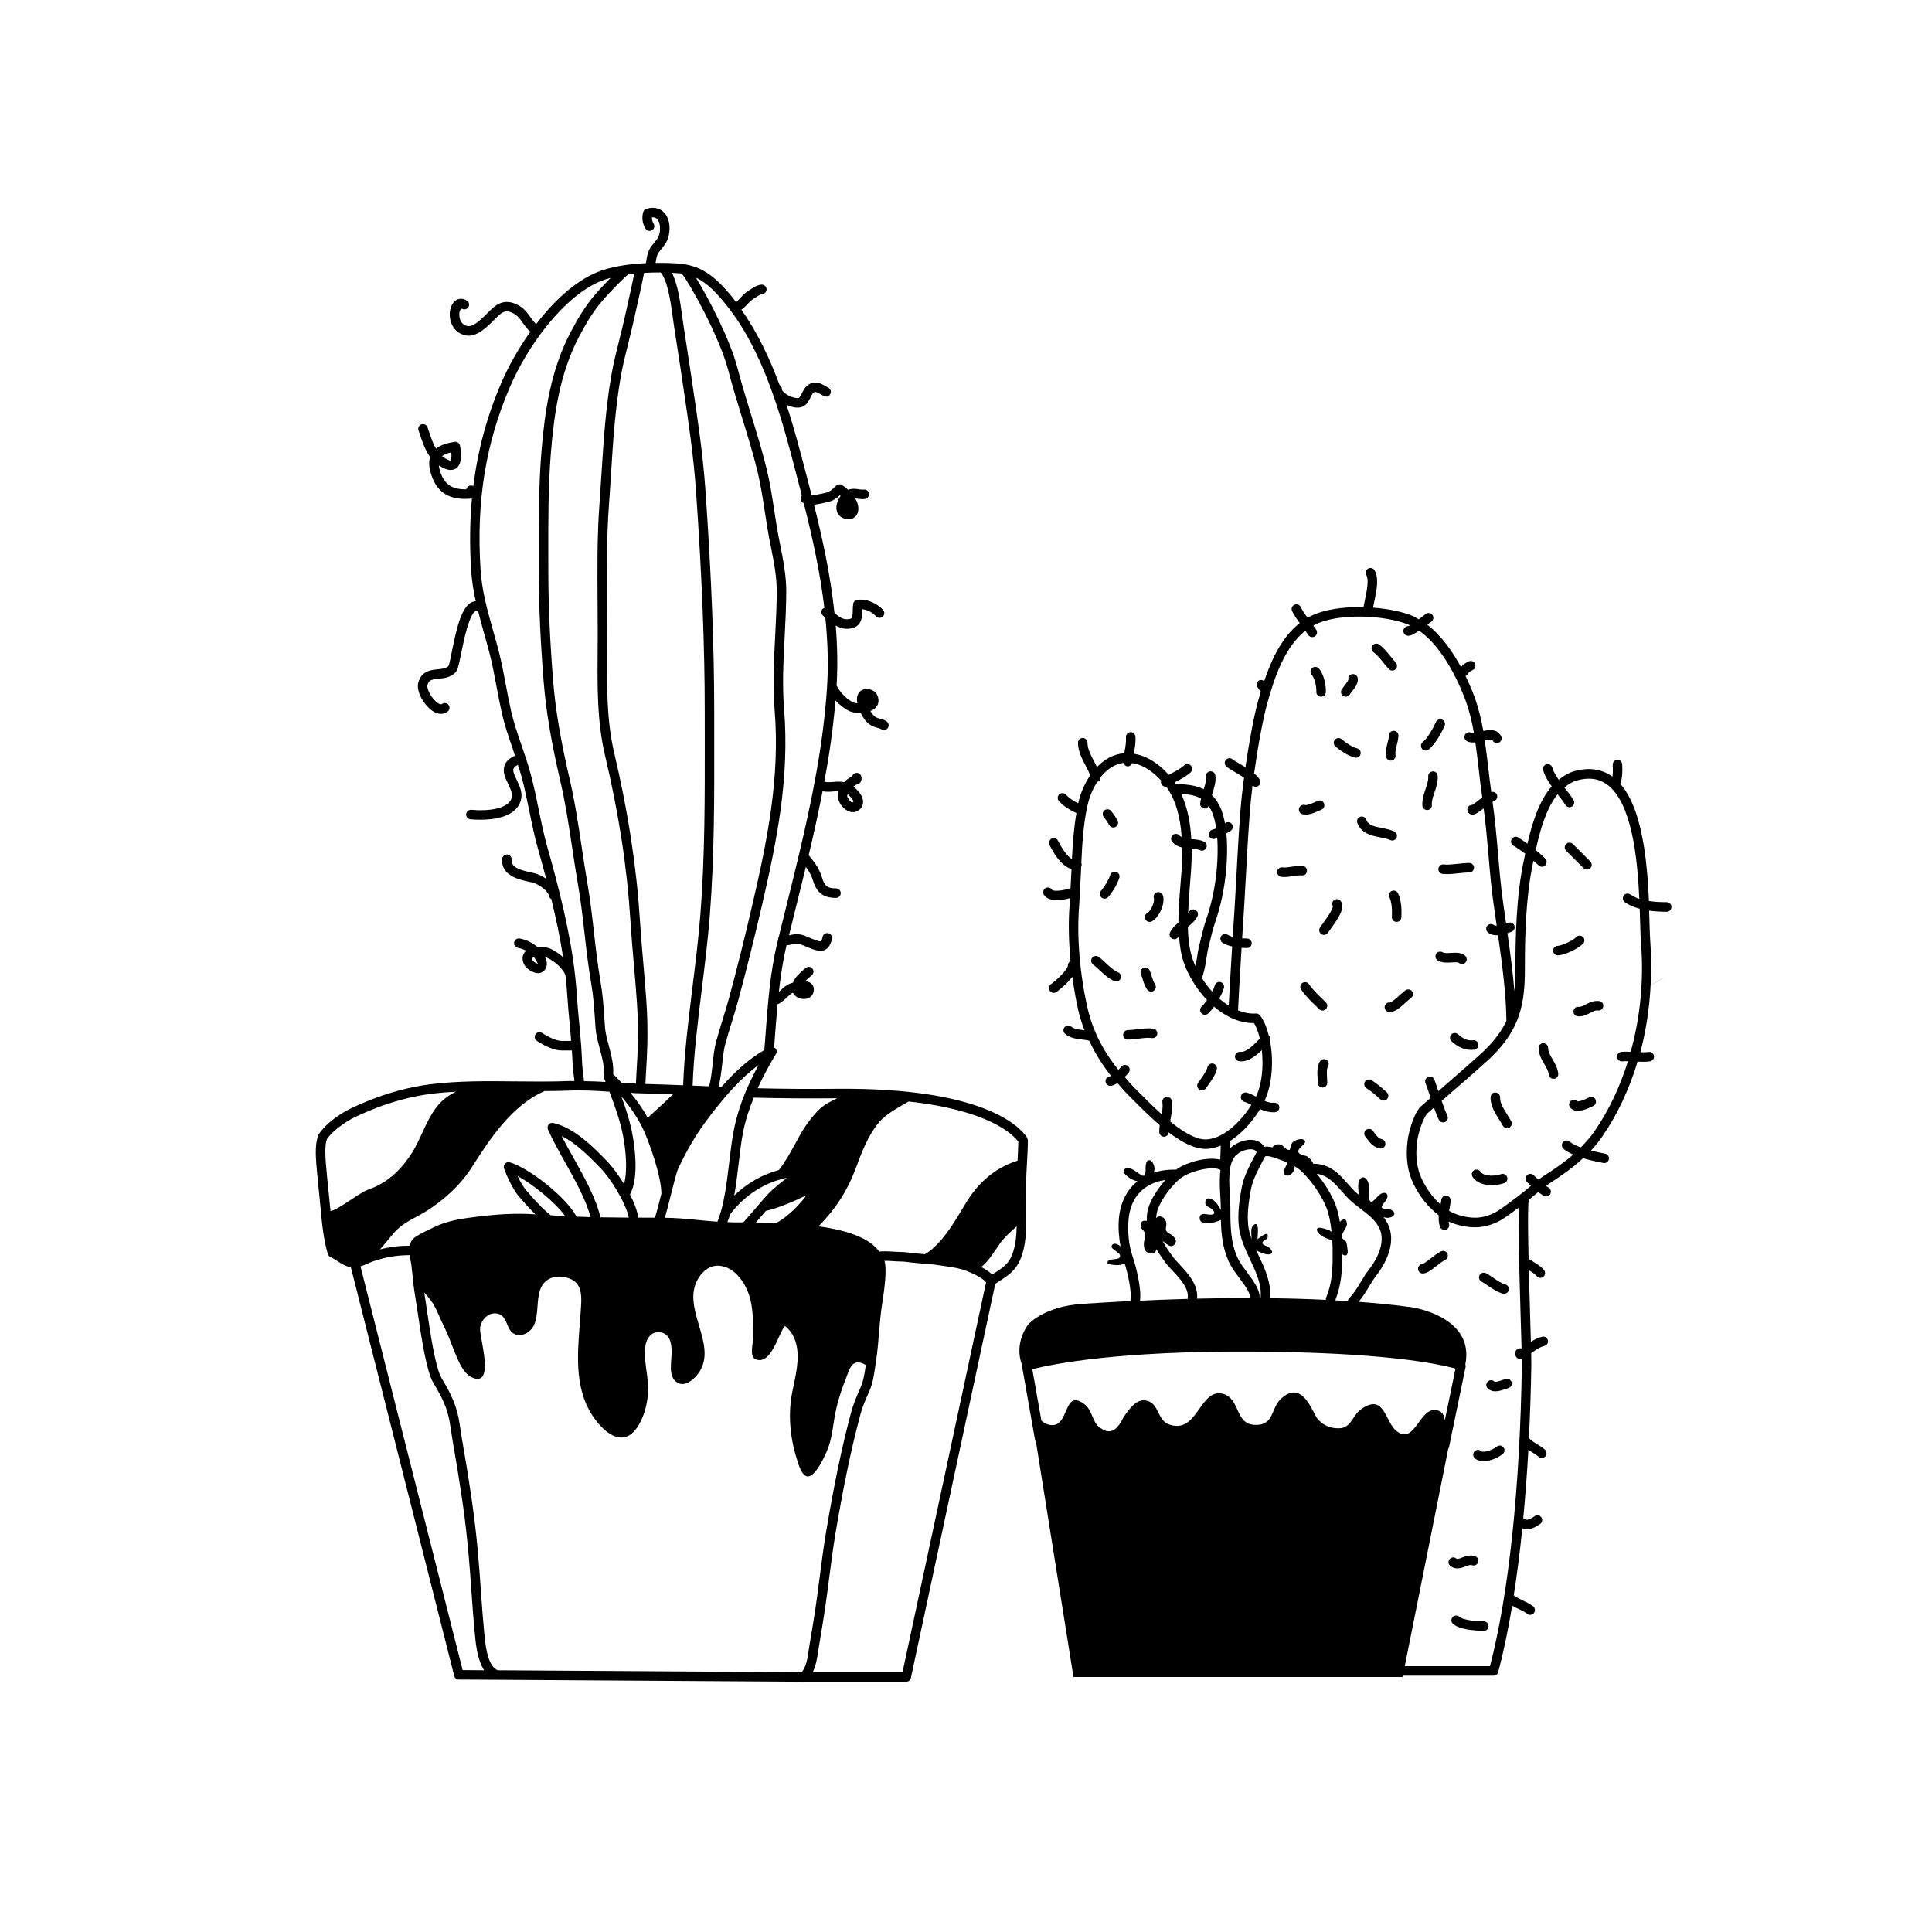 <?xml version="1.0" encoding="UTF-8"?>
<!-- Uploaded to: SVG Repo, www.svgrepo.com, Generator: SVG Repo Mixer Tools -->
<svg fill="#000000" width="800px" height="800px" version="1.1" viewBox="144 144 512 512" xmlns="http://www.w3.org/2000/svg">
 <g>
  <path d="m415.96 457.49c0-1.898 0.105-3.758 0.215-5.613 0.105-1.906 0.223-3.805 0.215-5.723 0-0.133-0.105-0.223-0.141-0.336-0.035-0.117 0.004-0.25-0.07-0.359-2.074-3.125-11.93-13.254-50.332-12.922-7.516 0.082-14.41 0.02-21.062-0.141 1.512-3.309 3.215-6.348 4.856-9.09 0.289-0.48 0.227-1.082-0.145-1.492-0.098-0.105-0.23-0.137-0.352-0.203 0.082-1.039 0.16-2.07 0.238-3.125 0.207-2.777 0.434-5.578 0.695-8.375 0.82-0.289 1.578-0.969 2.367-1.699 0.578-0.539 1.238-1.152 1.684-1.34 0.383 0.762 1.117 1.34 2.098 1.57 1.531 0.367 2.938-0.309 3.32-1.598 0.387-1.289-0.16-2.039-0.523-2.379-0.422-0.395-1.008-0.586-1.637-0.645 0.438-0.465 0.953-0.902 1.414-1.293l0.344-0.293c0.523-0.453 0.59-1.25 0.133-1.777-0.453-0.523-1.25-0.578-1.777-0.133l-0.328 0.281c-1.113 0.945-2.453 2.09-3.043 3.617-0.523 0.152-0.871 0.289-0.887 0.293-0.891 0.352-1.707 1.113-2.5 1.84-0.098 0.09-0.223 0.203-0.336 0.309 0.465-4.219 1.09-8.383 2.039-12.344 0.504-0.031 1.004-0.137 1.473-0.242 0.516-0.117 1.047-0.238 1.406-0.203 0.648 0.07 1.246 0.328 1.93 0.629 0.297 0.133 0.598 0.262 1.117 0.465 1.113 0.43 2.121 0.82 3.055 0.82 0.465 0 0.906-0.098 1.336-0.332 1.145-0.629 1.523-1.941 1.707-2.875 0.137-0.68-0.309-1.344-0.988-1.48-0.664-0.133-1.344 0.301-1.48 0.988-0.203 0.996-0.449 1.16-0.449 1.16-0.25 0.152-1.516-0.336-2.473-0.711-0.281-0.105-0.551-0.227-0.816-0.344-0.805-0.352-1.637-0.715-2.672-0.82-0.762-0.082-1.547 0.09-2.227 0.246-0.082 0.016-0.18 0.035-0.273 0.055 0.586-2.379 1.176-4.758 1.762-7.129 0.906-3.641 1.812-7.316 2.707-11.004 0.789 1.055 1.414 2.082 1.879 3.566 1.023 3.32 2.731 4.621 6.106 4.644h0.004c0.691 0 1.254-0.559 1.258-1.254 0.004-0.695-0.555-1.258-1.254-1.266-2.281-0.016-3.008-0.578-3.715-2.867-0.797-2.586-2.012-4.07-3.414-5.801l-0.109-0.137c1.324-5.586 2.57-11.234 3.672-16.93 0.961 0.195 1.953 0.133 2.875 0.051 0.48-0.039 0.945-0.082 1.387-0.086-0.152 0.453-0.23 0.918-0.223 1.375 0.047 1.531 1.414 3.391 2.938 3.988 0.363 0.141 0.727 0.211 1.078 0.211 0.707 0 1.367-0.281 1.906-0.832 0.656-0.672 0.91-1.559 0.719-2.492-0.277-1.367-1.438-2.625-2.516-3.461 0.379-0.301 0.785-0.535 1.16-0.637 0.332-0.09 0.613-0.312 0.781-0.613 0.246-0.457 0.301-0.973 0.152-1.48-0.195-0.664-0.891-1.047-1.562-0.852-0.418 0.121-0.727 0.441-0.848 0.832-0.734 0.352-1.473 0.906-2.102 1.57-1.047-0.211-2.121-0.121-3.094-0.039-0.832 0.07-1.566 0.07-2.176-0.07 1.316-7.106 2.348-14.289 2.957-21.543 1.094 1.188 2.394 2.227 3.707 2.84 0.648 0.301 1.789 0.504 2.953 0.441 0.43 0.91 1.281 2.379 2.559 3.211 0.609 0.402 1.289 0.59 1.891 0.762 0.359 0.102 0.801 0.223 0.953 0.344 0.227 0.176 0.5 0.262 0.766 0.262 0.379 0 0.75-0.172 0.996-0.492 0.422-0.551 0.316-1.344-0.23-1.77-0.539-0.414-1.184-0.594-1.809-0.77-0.441-0.125-0.898-0.25-1.188-0.441-0.457-0.297-0.945-0.875-1.355-1.586 0.527-0.211 1.004-0.492 1.367-0.863 0.875-0.887 1.031-2.125 0.422-3.406-0.352-0.742-1.129-1.301-2.074-1.492-0.926-0.18-1.793 0.004-2.402 0.527-0.941 0.84-0.977 2.09-0.766 3.184-0.438-0.031-0.812-0.098-1.02-0.191-1.785-0.836-3.672-2.777-4.473-4.535 0.312-5.379 0.191-10.68-0.238-15.875 0.812 0.465 1.672 0.828 2.613 0.855 0.105 0 0.211 0.004 0.312 0.004 1.301 0 2.273-0.316 2.961-0.969 1.082-1.023 1.113-2.5 1.145-3.797 0-0.141 0.004-0.277 0.012-0.418 1.41 0.156 2.856 0.973 3.621 1.855 0.453 0.523 1.254 0.57 1.777 0.121 0.523-0.457 0.578-1.254 0.121-1.777-1.406-1.605-4.219-3.059-6.856-2.684-0.551 0.074-0.988 0.504-1.074 1.047-0.09 0.586-0.105 1.199-0.121 1.797-0.016 0.848-0.035 1.723-0.352 2.019-0.215 0.207-0.73 0.297-1.449 0.277-0.988-0.035-2.086-0.836-3.039-1.652-1.066-10.02-3.152-19.633-5.43-28.711 0.816-0.074 1.629-0.242 2.312-0.398 0.309-0.07 0.594-0.133 0.84-0.18 1.719-0.309 2.664-0.961 3.703-1.914 0.066 0.055 0.137 0.109 0.203 0.172-0.785 1.066-1.305 2.523-1.055 3.789 0.211 1.078 0.941 1.863 2.047 2.203 0.418 0.125 0.785 0.18 1.117 0.18 1.066 0 1.688-0.555 1.934-0.848 0.938-1.094 0.762-2.793 0.18-3.977-0.109-0.238-0.238-0.469-0.371-0.691 0.156 0.016 0.328 0.039 0.523 0.07 0.594 0.09 1.266 0.195 2.047 0.098 0.691-0.082 1.184-0.711 1.098-1.402-0.086-0.695-0.727-1.199-1.402-1.098-0.449 0.047-0.891-0.02-1.371-0.09-0.754-0.117-1.727-0.258-2.766 0.156-0.539-0.504-1.082-0.922-1.562-1.254-0.492-0.336-1.246-0.207-1.676 0.211-1.215 1.18-1.715 1.668-3.094 1.91-0.289 0.055-0.609 0.125-0.953 0.207-0.707 0.16-1.633 0.352-2.379 0.363-0.559-2.18-1.117-4.328-1.672-6.445-1.387-5.301-2.973-11.348-4.992-17.523 0.945 0.422 1.941 0.75 2.875 0.75 0.625 0 1.211-0.121 1.699-0.414 0.945-0.555 1.395-1.48 1.793-2.297 0.281-0.578 0.551-1.129 0.891-1.305 0.453-0.238 0.812-0.105 1.832 0.492 0.281 0.16 0.559 0.328 0.848 0.469 0.625 0.309 1.375 0.055 1.688-0.57 0.309-0.625 0.051-1.379-0.57-1.688-0.23-0.117-0.465-0.25-0.695-0.383-1.059-0.621-2.519-1.473-4.273-0.555-1.078 0.562-1.582 1.602-1.996 2.434-0.25 0.523-0.516 1.059-0.812 1.234-0.344 0.195-1.891-0.031-3.316-0.969-0.957-0.629-1.238-1.184-1.219-1.34 0.059-0.484-0.211-0.863-0.586-1.125-2.594-7.031-5.883-13.957-10.125-19.961 0.441-0.25 0.887-0.641 1.379-1.176 0.395-0.422 1.055-1.137 1.324-1.316l0.59-0.398c0.641-0.438 1.715-1.176 2.223-1.215 0.695-0.055 1.215-0.656 1.164-1.352-0.055-0.695-0.68-1.195-1.352-1.164-1.188 0.09-2.449 0.953-3.465 1.652l-0.523 0.359c-0.492 0.316-1.062 0.91-1.809 1.715-0.266 0.289-0.504 0.555-0.676 0.715-0.105 0.047-0.188 0.141-0.277 0.211-0.289-0.371-0.535-0.785-0.832-1.148-3.289-4.031-6.992-7.977-12.625-8.863-0.066-0.012-0.109-0.023-0.176-0.031-0.273-0.039-0.523-0.105-0.805-0.133-2.09-0.18-4.445-0.266-6.871-0.238 0.012-0.074 0.031-0.121 0.047-0.203 0.098-0.645 0.23-1.535 0.488-2.066 0.246-0.508 0.637-0.973 1.047-1.473 0.574-0.684 1.223-1.465 1.621-2.519 0.812-2.156 0.754-5.273-0.926-7.07-0.66-0.707-2.141-1.773-4.715-0.988-0.418 0.125-0.734 0.457-0.852 0.883-0.414 1.551-0.18 3.109 0.648 4.387 0.379 0.586 1.16 0.75 1.742 0.367 0.586-0.379 0.746-1.16 0.367-1.742-0.312-0.488-0.465-1.043-0.438-1.637 0.887-0.074 1.266 0.309 1.406 0.453 0.805 0.863 0.992 2.902 0.406 4.457-0.25 0.66-0.711 1.215-1.199 1.797-0.492 0.59-1.004 1.199-1.379 1.984-0.418 0.871-0.59 1.98-0.711 2.785-0.02 0.137-0.039 0.266-0.055 0.383-0.07 0.074-0.055 0.188-0.105 0.273-4.66 0.227-9.383 0.938-12.988 2.445-5.879 2.457-11.43 7.672-16.082 13.734-0.469-0.48-0.902-1.027-1.328-1.641-0.832-1.184-1.77-2.523-3.332-3.371-4.016-2.176-6.289 0.117-8.102 1.961-0.289 0.293-0.578 0.586-0.887 0.875-2.328 2.203-3.871 3.445-5.613 2.172-0.902-0.656-1.137-1.953-1.062-2.871 0.07-0.867 0.434-1.258 0.664-1.246 0.594 0.367 1.371 0.191 1.734-0.406 0.367-0.594 0.188-1.367-0.406-1.734-1.375-0.852-2.84-0.551-3.738 0.777-1.34 1.988-1.047 5.777 1.32 7.512 0.992 0.727 1.953 1.02 2.871 1.02 2.379 0 4.449-1.961 5.961-3.391 0.328-0.312 0.641-0.629 0.945-0.938 1.953-1.984 2.84-2.742 5.109-1.512 1.039 0.562 1.734 1.551 2.465 2.602 0.539 0.777 1.16 1.523 1.879 2.203-3.117 4.379-5.75 9.07-7.648 13.457-3.836 8.879-6.262 17.887-7.453 27.426-0.293-0.145-0.637-0.195-0.977-0.102-0.449 0.117-0.781 0.52-0.898 0.969-3.856 0.047-5.879-1.367-6.957-4.883-0.168-0.535-0.273-1.027-0.316-1.465 0.848 0.562 2.922 1.859 4.516 0.828 1.676-1.066 1.473-3.777 1.109-6.019-0.105-0.684-0.777-1.137-1.441-1.043-1.633 0.258-3.551 0.695-4.926 1.805-0.777-1.309-1.301-2.856-1.785-4.289-0.16-0.48-0.324-0.945-0.484-1.395-0.238-0.656-0.953-0.992-1.613-0.75-0.656 0.238-0.992 0.961-0.75 1.613 0.156 0.43 0.312 0.883 0.465 1.344 0.621 1.82 1.34 3.945 2.621 5.699-0.398 1.219-0.328 2.676 0.203 4.414 1.707 5.57 5.5 6.672 9.035 6.672 0.535 0 1.062-0.023 1.57-0.059 0.098-0.004 0.172-0.066 0.262-0.098-0.562 6.086-0.641 12.398-0.211 19.074 0.188 2.836 0.629 5.527 1.215 8.184-0.312 0.031-0.605 0.09-0.836 0.188-2.84 1.148-4.098 6.316-5.441 12.957-0.332 1.648-0.75 3.699-0.918 4.019-0.656 0.676-1.676 0.777-2.863 0.891-1.82 0.18-4.316 0.43-5.16 3.527-0.641 2.359 1.559 6.051 3.797 7.531 0.762 0.504 1.527 0.75 2.238 0.75 0.645 0 1.246-0.207 1.762-0.621 0.543-0.434 0.637-1.223 0.207-1.77-0.43-0.551-1.23-0.637-1.77-0.207-0.273 0.215-0.828-0.117-1.047-0.266-1.629-1.074-3.031-3.758-2.754-4.769 0.359-1.309 1.02-1.48 2.977-1.676 1.395-0.137 3.129-0.309 4.422-1.648 0.59-0.613 0.867-1.789 1.57-5.269 0.684-3.375 2.106-10.395 3.918-11.125 0.066-0.023 0.246-0.023 0.523 0.098 0.5 1.977 1.031 3.949 1.598 5.961 0.465 1.648 0.934 3.301 1.371 4.988 0.789 3.043 1.375 6.168 1.945 9.195 0.43 2.277 0.855 4.559 1.371 6.84 0.742 3.281 1.828 6.43 2.875 9.473 0.211 0.621 0.395 1.273 0.609 1.906-0.02 0.012-0.047-0.004-0.066 0-1.426 0.656-2.309 1.492-2.691 2.562-0.605 1.668 0.188 3.316 0.945 4.906 0.648 1.367 1.266 2.648 0.945 3.707-0.898 2.973-6.312 3.551-10.691 3.148-0.676-0.031-1.305 0.441-1.371 1.137-0.066 0.691 0.441 1.305 1.137 1.371 0.613 0.055 1.547 0.121 2.641 0.121 3.742 0 9.395-0.746 10.691-5.047 0.605-1.996-0.297-3.871-1.082-5.523-0.539-1.125-1.094-2.289-0.852-2.961 0.125-0.352 0.543-0.684 1.16-1.004 0.324 1.012 0.684 1.996 0.961 3.023 0.812 3.012 1.449 6.144 2.07 9.176 0.699 3.441 1.426 6.992 2.422 10.488 0.672 2.352 1.367 4.875 2.051 7.481-1.074-0.727-2.231-1.258-3.195-1.48l-0.805-0.176c-3.445-0.734-5.285-1.5-5.16-3.41 0.047-0.695-0.48-1.293-1.176-1.34-0.629-0.051-1.293 0.48-1.34 1.176-0.301 4.445 4.543 5.481 7.144 6.039l0.766 0.172c2.031 0.469 4.387 2.484 4.516 3.547 0.047 0.398 0.301 0.68 0.621 0.871 1.211 4.988 2.316 10.203 3.113 15.375-1.039-0.898-2.227-1.727-3.406-2.242-0.746-0.328-2.109-0.57-3.449-0.469-1.301-1.125-2.961-1.93-4.656-2.223-0.707-0.121-1.34 0.344-1.457 1.027-0.117 0.684 0.344 1.34 1.027 1.457 0.734 0.125 1.477 0.395 2.156 0.762-0.09 0.074-0.176 0.156-0.25 0.242-0.402 0.434-1.23 1.652-0.211 3.543 0.59 1.109 2.984 2.734 4.578 1.941 0.672-0.336 1.117-0.883 1.289-1.578 0.207-0.84-0.035-1.734-0.418-2.519 0.141 0.035 0.266 0.074 0.371 0.125 1.16 0.516 2.453 1.402 3.371 2.324 0.988 0.996 1.691 2.121 1.723 2.727 0.172 1.551 0.312 3.09 0.406 4.606 0.172 2.727 0.434 5.516 0.691 8.242 0.133 1.375 0.246 2.711 0.359 4.047-0.02 0.074-0.09 0.117-0.098 0.195-0.379 0-0.707 0-1.074 0.004l-1.266 0.004c-1.457-0.004-3.672-1.062-5.234-2.109-0.57-0.395-1.355-0.238-1.75 0.336-0.387 0.574-0.238 1.359 0.344 1.75 0.883 0.594 3.969 2.539 6.629 2.543l1.301-0.004c0.457-0.012 0.898-0.012 1.352 0 0.031 0.527 0.066 1.062 0.09 1.586 0.07 1.594 0.141 3.246 0.395 4.934 0.098 0.637 0.133 1.102 0.172 1.535 0 0.016 0.004 0.035 0.004 0.055-0.539 0.012-1.066-0.031-1.605-0.004-4.543 0.188-9.27 0.141-13.836 0.09-7.445-0.082-15.156-0.172-22.688 0.762-5.422 0.672-11.551 2.324-16.832 4.527l-0.43 0.18c-2.359 0.988-4.793 2.016-7.019 3.531-2.367 1.605-4.125 3.234-5.336 5.008-0.977 2.086-0.836 5.508-0.609 8.254 0.188 2.258 0.43 4.594 0.664 6.887l0.406 4.137c0.387 4.227 0.789 8.602 1.965 12.484 0.105 0.352 0.363 0.641 0.699 0.785 0.562 0.25 1.125 0.621 1.688 0.988 0.977 0.637 1.988 1.293 3.168 1.598 0.18 0.051 0.348 0.039 0.523 0.07l27.406 108.36c0.141 0.555 0.641 0.945 1.215 0.945l10.09 0.055 81.238 0.523h0.004 27.234c0.594 0 1.109-0.414 1.234-0.992l22.363-104.45c0.453-0.312 0.906-0.609 1.352-0.898l0.711-0.465c0.004-0.004 0.012-0.004 0.012-0.004 1.305-0.867 2.785-1.945 3.898-3.789 1.828-3.043 2.207-7.441 2.195-10.59l0.039-10.984zm-47.348-103.02c0.711 0.562 1.449 1.375 1.566 1.953l-0.312 0.262c-0.656-0.258-1.32-1.27-1.336-1.715-0.008-0.145 0.02-0.316 0.082-0.5zm-105.02-90.602c0.172 1.809-0.137 2.191-0.117 2.191-0.012 0.012-0.488 0.102-1.914-0.867-0.141-0.098-0.281-0.203-0.414-0.312 0.543-0.418 1.344-0.75 2.445-1.012zm23 135.54c-0.336 0-1.203-0.555-1.391-0.832-0.031-0.051-0.273-0.52-0.16-0.637 0.102-0.105 0.262-0.195 0.465-0.266 0.059 0.07 0.109 0.141 0.168 0.215 0.621 0.875 0.762 1.488 0.918 1.52zm79.277 35.637h0.035c-1.668 0.734-3.641 1.77-4.992 3.152-1.961 2.019-3.551 4.207-4.914 6.629-1.336 2.367-3.441 6.566-5.598 9.246-4.394 1.188-8.43 3.5-11.82 6.758 0.48-2.731 0.832-5.582 1.16-8.41 0.359-3.039 0.695-5.898 1.184-8.402 0.641-3.258 1.672-6.266 2.832-9.133 6.981 0.184 14.207 0.242 22.113 0.16zm-20.598 31.828c0.527-0.621 1.117-1.305 1.703-1.98 2.828-0.605 7.246-2.418 10.762-4.133-1.82 2.457-4.891 5.699-8.047 7.344-1.797-0.066-3.582-0.109-5.356-0.133 0.293-0.344 0.602-0.711 0.938-1.098zm-1.914-1.637c-1.004 1.164-1.82 2.117-2.348 2.707-0.984-0.004-1.977-0.012-2.918-0.012-0.434 0-0.887-0.047-1.324-0.059 0.25-0.695 0.535-1.352 0.746-2.09 3.856-5.074 9.148-8.453 15.027-9.652-1.406 1.09-2.848 2.293-4.07 3.379-0.797 0.703-2.621 2.812-5.113 5.727zm-4.894-21.695c-0.508 2.594-0.852 5.508-1.219 8.59-0.66 5.594-1.375 11.324-3.113 15.633-1.676-0.117-3.367-0.273-5.031-0.438-2.941-0.297-5.981-0.59-8.906-0.605 0.406-1.359 0.898-3.254 1.535-5.824 0.734-2.941 1.562-6.277 2.023-7.25 2.133-4.543 4.457-8.555 6.906-11.914 5.285-7.234 10.031-12.359 14.391-15.516-2.723 4.977-5.301 10.746-6.586 17.324zm-27.059 0.074c-0.641-3.043-1.637-6.066-2.734-9.039 2.5 2.918 4.438 5.836 5.789 8.711 1.422 3.023 4.793 12.16 4.82 17.039-0.609 2.438-1.266 5.055-1.719 6.375-1.477 0-2.934-0.012-4.387-0.012-0.309-1.879-1.133-4.016-2.223-6.141 2.762-4.953 0.875-14.922 0.453-16.934zm4.25-3.391c-1.215-2.203-2.734-4.402-4.559-6.606 0.473 0.023 0.953 0.066 1.426 0.086 0.418 0.016 0.828 0.023 1.238 0.039 0.004 0 0.012 0.004 0.016 0.004h0.07s0-0.004 0.004-0.004c1.879 0.07 3.754 0.125 5.617 0.176 0.957 0.023 1.914 0.082 2.871 0.105-1.781 1.762-5.066 4.695-6.684 6.199zm20.613-215.66c10.262 12.582 14.949 30.5 18.711 44.895 0.508 1.945 1.027 3.93 1.543 5.934-0.039 0.047-0.105 0.047-0.141 0.098-0.371 0.59-0.195 1.367 0.395 1.738 0.07 0.047 0.156 0.051 0.23 0.09 2.227 8.805 4.316 18.121 5.465 27.809-0.172 0.07-0.359 0.098-0.488 0.242-0.457 0.523-0.402 1.32 0.121 1.777l0.551 0.492c0.023 0.02 0.055 0.047 0.074 0.066 0.605 6.055 0.852 12.227 0.441 18.516-0.977 15.055-4.004 29.855-7.445 44.32-0.031 0.109-0.074 0.195-0.074 0.312-1.062 4.457-2.168 8.891-3.254 13.281-0.691 2.777-1.379 5.562-2.066 8.348-0.02 0.031-0.059 0.035-0.082 0.07-0.055 0.109 0 0.227-0.02 0.348-0.066 0.266-0.133 0.535-0.203 0.801-1.914 7.848-2.551 16.359-3.16 24.59-0.102 1.352-0.203 2.672-0.309 3.996-3.566 1.984-7.34 5.219-11.383 9.773-0.246-0.016-0.5-0.031-0.746-0.039 0.434-1.773 0.719-3.769 0.938-5.805 0.211-1.988 0.406-3.871 0.777-5.266 0.516-1.945 1.137-3.953 1.762-5.981 0.586-1.883 1.168-3.777 1.672-5.633 2.102-7.738 4.242-16.309 6.363-25.461 3.926-16.973 7.324-33.715 5.856-51.891-0.52-6.434-0.18-12.984 0.152-19.316 0.203-3.863 0.406-7.859 0.422-11.82 0.016-4.293-0.801-8.379-1.586-12.328-0.309-1.547-0.613-3.09-0.875-4.656-0.242-1.465-0.469-2.938-0.695-4.41-0.57-3.727-1.16-7.582-2.07-11.32-1.125-4.606-2.613-9.43-4.055-14.102-1.27-4.109-2.578-8.367-3.621-12.398-1.941-7.508-7.594-18.477-11.039-24.051 3.098 1.461 5.5 4.113 7.84 6.981zm-11.879-8.105c0.105 0.012 0.207 0.039 0.312 0.051 2.562 3.32 10.117 17.164 12.332 25.754 1.055 4.09 2.379 8.375 3.652 12.516 1.43 4.637 2.91 9.43 4.016 13.957 0.883 3.629 1.465 7.43 2.023 11.105 0.227 1.48 0.453 2.969 0.699 4.445 0.266 1.594 0.578 3.164 0.891 4.731 0.797 4.004 1.551 7.789 1.535 11.824-0.016 3.898-0.223 7.871-0.418 11.699-0.332 6.418-0.676 13.055-0.141 19.648 1.441 17.82-1.918 34.352-5.801 51.125-2.109 9.125-4.242 17.66-6.34 25.371-0.492 1.824-1.074 3.688-1.648 5.547-0.641 2.055-1.273 4.106-1.793 6.086-0.418 1.578-0.625 3.551-0.848 5.637-0.227 2.125-0.473 4.281-0.934 5.941-0.586-0.035-1.176-0.059-1.762-0.098-0.867-0.051-1.738-0.059-2.609-0.102 0.266-7.934 1.352-16.859 2.422-25.527 0.801-6.492 1.633-13.203 2.133-19.594 1.219-15.609 1.195-31.574 1.168-47.016l-0.004-6.797c0-17.375-0.734-36.004-2.309-58.633-0.664-9.559-2-18.504-3.414-27.977l-0.691-4.648c-0.309-2.082-0.629-4.133-0.945-6.176-0.449-2.887-0.902-5.769-1.309-8.766-0.367-2.695-1.008-7.219-2.519-10.262 0.797 0.039 1.57 0.09 2.301 0.156zm-9.711-0.133c1.48-0.086 2.961-0.133 4.41-0.117 1.848 2.121 2.644 7.891 3.039 10.734 0.402 2.977 0.855 5.875 1.316 8.781 0.316 2.035 0.637 4.074 0.941 6.144l0.691 4.656c1.406 9.422 2.734 18.324 3.391 27.781 1.57 22.566 2.301 41.141 2.301 58.457l0.004 6.801c0.023 15.391 0.051 31.309-1.16 46.812-0.5 6.332-1.324 13.012-2.125 19.48-1.078 8.727-2.172 17.703-2.438 25.746-1.832-0.066-3.672-0.152-5.516-0.203-1.484-0.039-2.988-0.098-4.488-0.141 0.023-0.766 0.074-1.676 0.145-2.832 0.266-4.301 0.676-10.797 0.121-18.895-0.23-3.461-0.523-6.82-0.816-10.184-0.324-3.719-0.645-7.426-0.887-11.23-0.938-14.602-3.113-28.793-6.848-44.656-2.004-8.543-1.93-17.672-1.859-26.5 0.016-1.715 0.031-3.426 0.031-5.141 0-2.699-0.02-5.414-0.039-8.133-0.07-8.574-0.137-17.441 0.492-25.914 0.203-2.727 0.371-5.438 0.543-8.133 0.562-8.891 1.098-17.285 2.602-25.879 0.527-3.019 1.266-5.953 2.039-9.059 0.441-1.77 0.887-3.547 1.293-5.352l0.242-1.082c1.629-7.172 2.316-10.422 2.574-11.945zm-4.16 0.383c0.52-0.07 1.043-0.117 1.566-0.172-0.363 1.879-1.176 5.606-2.438 11.184l-0.246 1.09c-0.402 1.785-0.84 3.543-1.281 5.289-0.754 3.012-1.535 6.133-2.082 9.238-1.527 8.73-2.09 17.59-2.629 26.152-0.172 2.684-0.344 5.387-0.543 8.102-0.637 8.574-0.562 17.496-0.5 26.121 0.02 2.715 0.039 5.422 0.039 8.113 0 1.707-0.016 3.41-0.023 5.117-0.074 8.973-0.152 18.258 1.926 27.094 3.754 15.945 5.848 29.59 6.785 44.238 0.242 3.828 0.562 7.551 0.887 11.289 0.293 3.34 0.578 6.691 0.816 10.125 0.543 7.934 0.141 14.34-0.121 18.57-0.074 1.188-0.121 2.109-0.145 2.906-1.254-0.055-2.516-0.137-3.769-0.215-0.727-0.766-1.465-1.543-2.258-2.301 0.176-2.359-0.488-5.004-1.176-7.586-0.453-1.715-0.887-3.324-0.977-4.606l-0.156-2.242c-0.223-3.266-0.449-6.637-1.039-10.031-0.746-4.301-1.254-8.758-1.742-13.059-0.484-4.277-0.988-8.699-1.727-12.965-0.57-3.273-1.055-6.516-1.535-9.738-0.891-5.926-1.809-12.055-3.231-18.152-2.348-10.09-3.723-18.293-4.328-25.82-0.871-10.887-1.281-20.227-1.281-29.398l-0.004-4.004c-0.016-9.02-0.035-18.344 0.707-27.277 0.84-10.102 2.324-20.789 7.418-30.504 1.613-3.066 3.637-6.641 6.473-9.875 2.211-2.531 5.621-5.965 6.613-6.684zm-21.402 152.02c-0.969-3.402-1.684-6.914-2.379-10.305-0.625-3.062-1.27-6.238-2.106-9.324-0.695-2.586-1.559-5.09-2.394-7.512-1.027-2.977-2.09-6.062-2.801-9.211-0.508-2.254-0.934-4.504-1.355-6.75-0.574-3.066-1.168-6.238-1.984-9.359-0.441-1.703-0.918-3.375-1.387-5.039-1.535-5.445-2.988-10.59-3.352-16.234-1.164-18.062 1.328-33.5 7.84-48.582 4.539-10.504 13.957-23.711 23.906-27.871 0.84-0.348 1.762-0.641 2.727-0.906-1.527 1.551-3.078 3.231-3.836 4.098-3.008 3.43-5.129 7.164-6.805 10.363-5.305 10.117-6.832 21.098-7.691 31.473-0.75 9.039-0.734 18.418-0.715 27.488l0.004 4c0 9.234 0.414 18.641 1.289 29.598 0.613 7.652 2.004 15.977 4.383 26.188 1.395 6 2.273 11.809 3.195 17.957 0.488 3.246 0.977 6.5 1.551 9.801 0.727 4.188 1.223 8.57 1.707 12.812 0.492 4.344 1.004 8.832 1.77 13.211 0.562 3.258 0.777 6.418 1.004 9.766l0.156 2.258c0.109 1.516 0.57 3.246 1.055 5.074 0.691 2.586 1.395 5.25 1.09 7.246-0.012 0.09 0.055 0.152 0.055 0.238 0.004 0.137-0.039 0.277 0.016 0.414l0.43 1.102c-1.891-0.117-3.793-0.18-5.723-0.215-0.012-0.09-0.023-0.188-0.031-0.277-0.039-0.484-0.086-0.992-0.191-1.688-0.227-1.562-0.297-3.074-0.367-4.676-0.039-0.922-0.086-1.848-0.156-2.801-0.141-1.832-0.316-3.738-0.504-5.68-0.258-2.699-0.516-5.461-0.684-8.16-0.09-1.441-0.227-2.906-0.387-4.379 0-0.004 0.004-0.012 0.004-0.016 0-0.02-0.012-0.047-0.012-0.066-1.273-11.719-4.519-24.176-7.32-34.035zm-0.785 64.414c2.144-0.012 4.293-0.039 6.398-0.125 3.602-0.16 7.219 0.051 10.758 0.289 1.375 3.578 2.691 7.227 3.457 10.836 0.992 4.68 1.391 10.227 0.438 13.645-1.531-2.492-3.199-4.707-4.414-5.961-3.637-3.75-8.613-8.883-14.312-10.223-0.469-0.125-0.953 0.051-1.258 0.418-0.309 0.367-0.379 0.883-0.18 1.316 1.215 2.746 2.867 5.703 4.621 8.832 2.766 4.938 5.527 9.992 6.66 14.375-1.238-0.031-2.473-0.082-3.715-0.121-2.66-5.129-12.605-12.914-17.664-14.391-0.453-0.133-0.941 0-1.27 0.344-0.324 0.344-0.43 0.848-0.266 1.289 0.07 0.195 1.754 4.871 4.004 7.496 1.34 1.566 2.816 3.203 4.293 4.66-5.371-0.383-10.594-0.074-18.176 0.977-3.273 0.457-6.062 1.203-8.281 2.231-1.508 0.695-4.172 1.965-4.852 2.5-1.219 0.594-1.77 1.543-1.98 2.586-2.934 0.031-5.324 0.312-7.894 0.992 1.613-1.777 3.359-4.141 4.586-5.305 2.231-2.133 5.332-3.316 7.828-4.914 4.586-2.922 8.898-6.812 11.836-11.406 4.832-7.59 10.695-16.605 19.383-20.34zm22.305 33.539c-2.523-0.012-5.031-0.039-7.523-0.086-1.098-4.871-4.098-10.344-7.078-15.664-1.145-2.039-2.246-4.012-3.199-5.871 3.93 1.926 7.543 5.648 10.324 8.508 2.707 2.805 6.629 9.062 7.477 13.113zm-16.832-0.379c-1.285-0.066-2.574-0.16-3.859-0.246-2.371-1.82-5.098-4.977-6.438-6.551-0.902-1.047-1.723-2.543-2.348-3.859 4.266 2.34 10.102 7.109 12.645 10.656zm-62.207-1.355c-0.039-0.438-0.102-0.867-0.137-1.301l-0.406-4.168c-0.238-2.273-0.48-4.594-0.664-6.832-0.105-1.293-0.434-5.234 0.277-6.797 0.91-1.32 2.492-2.762 4.574-4.172 2.019-1.375 4.336-2.352 6.578-3.293l0.43-0.18c5.074-2.125 10.965-3.707 16.164-4.352 2.152-0.266 4.324-0.434 6.508-0.551-2.016 0.91-3.875 2.215-5.5 4.453-2.762 3.777-4.051 8.535-6.629 12.367-2.973 4.414-6.422 7.445-11.117 9.105-2.617 0.918-7.926 5.356-10.078 5.719zm35.008 121.64-27.066-106.98c0.629-0.191 1.238-0.449 1.828-0.715 0.5-0.223 1.012-0.449 1.566-0.637 3.438-1.16 6.035-1.594 9.629-1.633 0.074 0.539 0.172 1.062 0.266 1.531 0.098 0.48 0.191 0.926 0.227 1.316l0.082 0.797c0.25 2.484 0.508 5.055 0.926 7.453 0.156 0.902 0.352 2.231 0.586 3.82 1.176 8.016 2.469 16.078 4.223 18.984 2.414 3.988 3.84 6.961 4.453 11.227 0.457 3.164 0.754 4.852 1.09 6.742 0.238 1.352 0.492 2.805 0.84 4.988 1.648 10.34 2.457 16.035 3.32 27.23 0.137 1.734 0.258 3.461 0.379 5.18 0.238 3.414 0.48 6.812 0.805 10.219l0.07 0.734c0.242 2.691 0.656 6.996 2.481 9.785zm91.938-6.742c-0.074 0.438-0.141 0.902-0.211 1.379-0.301 2.125-0.641 4.516-1.891 5.926l-80.516-0.52c-2.801-1.055-3.34-7.098-3.602-10.031l-0.07-0.75c-0.328-3.387-0.562-6.762-0.801-10.148-0.121-1.734-0.242-3.465-0.371-5.203-0.863-11.234-1.723-17.262-3.344-27.426-0.352-2.207-0.609-3.672-0.848-5.031-0.328-1.867-0.621-3.531-1.074-6.66-0.672-4.664-2.266-7.996-4.793-12.168-1.633-2.711-3.043-12.309-3.883-18.043-0.238-1.613-0.434-2.973-0.594-3.883-0.047-0.25-0.07-0.523-0.109-0.785 0.816 0.996 1.723 1.953 2.379 3.059 1.109 1.863 1.832 3.934 2.832 5.918 1.352 2.684 2.211 5.453 3.41 8.184 0.926 2.102 2.133 4.727 4.449 5.547 5.633 2 1.527-10.902 1.723-13.23 0.188-2.227 2.469-4.606 4.953-3.762 2.203 0.75 2.012 3.734 3.684 5.004 1.941 1.477 4.719-0.023 5.637-2.035 1.27-2.801 0.629-6.297 1.605-9.266 1.031-3.125 3.898-4.133 7.055-3.34 4.574 1.145 3.965 5.422 3.703 9.332-0.562 8.262-1.91 17.645 2.039 25.336 2.414 4.707 8.465 11.43 12.848 5.184 1.824-2.602 2.699-5.883 2.961-8.996 0.344-4.082-1.102-8.133-0.762-12.125 0.215-2.484 1.551-4.691 4.227-4.203 2.891 0.527 2.902 4.141 2.762 6.438-0.121 2.106-0.621 5.023 1.125 6.539 1.996 1.727 4.41-0.125 5.742-1.789 5.266-6.555-2.117-14.992-0.938-22.273 0.527-3.25 3.109-6.801 6.625-6.606 4.57 0.266 7.598 5.359 8.465 9.387 0.645 3.012 0.695 6.5 0.672 9.578-0.004 1.473-1.199 5.219 0.742 5.894 4.117 1.426 5.934-7.031 7.656-8.891 5.176 4.262 3.117 11.754 1.977 17.285-1.211 5.809-0.691 11.922 1.047 17.602 0.469 1.531 1.566 5.793 3.602 4.875 1.82-0.816 3.457-4.387 4.242-6.047 1.422-2.984 1.707-6.074 2.231-9.262 0.637-3.82 1.793-7.394 3.223-10.984 0.574-1.441 1.117-3.723 2.953-3.797 0.73-0.031 1.48 0.258 2.144 0.695l-0.02 0.141c-0.281 1.941-0.57 3.934-1.281 5.586l-0.277 0.641c-0.883 2.023-1.707 3.941-2.297 6.117-2.418 9.023-4.523 19.059-6.625 31.582-0.68 4.047-1.199 8.082-1.703 11.984-0.359 2.766-0.715 5.543-1.129 8.352-0.406 2.731-0.855 5.422-1.309 8.121zm24.637 7.312h-23.805c0.867-1.758 1.203-3.805 1.457-5.57 0.066-0.457 0.125-0.906 0.203-1.324l0.262-1.57c0.453-2.715 0.906-5.422 1.316-8.16 0.418-2.832 0.781-5.621 1.137-8.41 0.5-3.879 1.02-7.891 1.688-11.891 2.086-12.438 4.176-22.395 6.574-31.348 0.535-1.988 1.328-3.824 2.172-5.762l0.281-0.645c0.848-1.961 1.16-4.125 1.465-6.227l0.191-1.293c0.406-2.574 0.621-5.195 0.832-7.734 0.207-2.488 0.414-5.062 0.805-7.57l0.066-0.43c0.906-5.762 1.094-9.184 0.59-11.094 0.734-0.004 1.602 0.031 2.332 0.09 0.574 0.055 1.133 0.07 1.676 0.082 0.645 0.016 1.281 0.031 1.93 0.125 1.391 0.211 2.805 0.316 4.223 0.43 1.422 0.105 2.836 0.215 4.227 0.438l1.621 0.242c1.934 0.277 3.93 0.559 5.664 1.25 1.082 0.43 4.16 1.672 5.231 3.039zm28.43-109.38c-0.762 1.266-1.77 2.082-3.144 2.996v0.004l-0.684 0.438c-0.281 0.176-0.562 0.359-0.848 0.543-0.75-0.754-1.785-1.406-2.902-1.984 2.016-1.527 3.809-4.625 4.957-6.238 1.344-1.875 2.977-3.18 4.434-4.543-0.023 2.398-0.309 6.277-1.812 8.785zm2.055-26.188c-5.148 1.605-9.266 4.82-12.504 9.375-2.273 3.199-6.625 12.352-12.051 15.41-0.117-0.012-0.227-0.023-0.344-0.035-1.355-0.105-2.711-0.211-4.035-0.406-0.754-0.117-1.492-0.137-2.246-0.156-0.492-0.012-0.992-0.02-1.523-0.07-0.289-0.023-2.586-0.195-3.945-0.02-1.512-2.031-4.852-5.144-16.09-6.699 4.578-4.66 7.699-9.5 9.969-15.648 1.477-3.988 3.144-8.434 6.031-11.875 1.996-2.371 5.269-4.012 7.875-5.559 21.094 2.312 27.523 8.602 29.059 10.637-0.02 1.691-0.098 3.367-0.195 5.047z"/>
  <path d="m496.98 472.64-0.418-0.086c0.199 0.059 0.305 0.184 0.418 0.086z"/>
  <path d="m437.21 399.35c-0.641-0.605-1.293-1.211-2.031-1.762-0.555-0.414-1.352-0.297-1.762 0.258-0.418 0.559-0.301 1.352 0.258 1.762 0.66 0.492 1.238 1.039 1.812 1.578 1.09 1.023 2.215 2.082 3.809 2.801 0.168 0.074 0.344 0.109 0.52 0.109 0.48 0 0.941-0.277 1.148-0.742 0.289-0.637 0.004-1.379-0.629-1.668-1.211-0.535-2.144-1.406-3.125-2.336z"/>
  <path d="m436.73 382.15c0.332 0 0.672-0.133 0.918-0.395 1.02-1.078 2.516-3.5 2.992-5.141 0.191-0.664-0.191-1.367-0.855-1.562-0.664-0.176-1.367 0.188-1.566 0.855-0.316 1.102-1.559 3.215-2.402 4.106-0.48 0.508-0.457 1.305 0.051 1.785 0.246 0.242 0.551 0.352 0.863 0.352z"/>
  <path d="m436.73 360.79c0.453 0.609 0.887 1.18 1.176 1.789 0.223 0.449 0.672 0.715 1.137 0.715 0.18 0 0.367-0.039 0.543-0.125 0.629-0.301 0.891-1.055 0.59-1.676-0.402-0.832-0.926-1.531-1.43-2.207l-0.23-0.312c-0.418-0.555-1.199-0.672-1.77-0.262-0.555 0.414-0.676 1.203-0.262 1.762z"/>
  <path d="m450.57 380.47c-0.66 0.223-1.012 0.941-0.785 1.598 0.297 0.875-0.82 3.41-1.707 3.875-0.613 0.324-0.852 1.082-0.527 1.699 0.227 0.43 0.664 0.676 1.117 0.676 0.195 0 0.398-0.047 0.586-0.145 1.844-0.969 3.668-4.707 2.918-6.914-0.223-0.664-0.934-1.008-1.602-0.789z"/>
  <path d="m449.63 416.61c-1.371-0.203-2.801-0.023-4.195 0.145-0.867 0.105-1.727 0.223-2.539 0.223-0.695 0-1.258 0.562-1.258 1.258s0.562 1.258 1.258 1.258c0.91 0 1.879-0.117 2.848-0.242 1.293-0.16 2.508-0.309 3.5-0.156 0.695 0.105 1.336-0.367 1.438-1.055 0.102-0.684-0.371-1.328-1.051-1.43z"/>
  <path d="m446.81 403.48c0.266 0.867 0.57 1.848 1.199 2.762 0.246 0.352 0.641 0.543 1.039 0.543 0.246 0 0.5-0.074 0.715-0.223 0.574-0.395 0.719-1.176 0.324-1.754-0.414-0.598-0.637-1.32-0.871-2.082-0.16-0.527-0.328-1.055-0.543-1.559-0.277-0.637-1.023-0.926-1.656-0.656-0.641 0.277-0.934 1.023-0.656 1.656 0.176 0.434 0.312 0.875 0.449 1.312z"/>
  <path d="m465.49 425.86c-0.676-0.133-1.352 0.289-1.496 0.961-0.211 0.953-1.273 2.438-1.98 3.426l-0.523 0.75c-0.395 0.574-0.246 1.359 0.328 1.75 0.215 0.152 0.465 0.223 0.711 0.223 0.402 0 0.797-0.191 1.039-0.551l0.5-0.707c0.926-1.289 2.07-2.887 2.394-4.359 0.141-0.676-0.285-1.344-0.973-1.492z"/>
  <path d="m504.56 343.85c0.172-0.676-0.238-1.359-0.91-1.527-1.125-0.281-2.656-1.195-4.109-2.434-0.523-0.441-1.316-0.383-1.777 0.141-0.453 0.527-0.387 1.324 0.141 1.777 1.031 0.883 3.078 2.438 5.129 2.953 0.105 0.023 0.207 0.039 0.312 0.039 0.559 0.004 1.074-0.375 1.215-0.949z"/>
  <path d="m500.64 328.63c0.418 0 0.832-0.211 1.066-0.594 0.152-0.242 0.367-0.516 0.59-0.797 0.785-0.996 1.762-2.238 1.5-3.57-0.125-0.684-0.801-1.148-1.477-1.02-0.684 0.133-1.133 0.777-0.996 1.461-0.016 0.312-0.684 1.164-1.004 1.57-0.289 0.363-0.555 0.711-0.746 1.023-0.367 0.59-0.191 1.367 0.398 1.734 0.211 0.133 0.438 0.191 0.668 0.191z"/>
  <path d="m492.84 327.3c-0.039 0.695 0.492 1.289 1.184 1.328h0.074c0.664 0 1.219-0.52 1.258-1.184 0.102-1.719-0.504-4.871-1.883-6.328-0.484-0.5-1.281-0.527-1.785-0.047-0.508 0.48-0.523 1.273-0.051 1.777 0.676 0.707 1.289 2.992 1.203 4.453z"/>
  <path d="m489.16 359.78c0.293 0.074 0.578 0.105 0.871 0.105 1.188 0 2.398-0.539 3.41-0.992l0.742-0.324c0.645-0.262 0.953-0.992 0.695-1.641-0.258-0.648-0.984-0.957-1.637-0.695-0.262 0.105-0.535 0.227-0.828 0.359-0.855 0.383-2.047 0.883-2.613 0.746-0.695-0.195-1.367 0.23-1.543 0.902-0.168 0.676 0.234 1.359 0.902 1.539z"/>
  <path d="m497.68 382.45c-0.598 0.352-0.82 1.074-0.469 1.672 0.105 0.82-1.91 3.602-2.57 4.519-0.348 0.484-0.648 0.898-0.836 1.195-0.371 0.59-0.203 1.367 0.387 1.738 0.207 0.133 0.441 0.195 0.676 0.195 0.414 0 0.82-0.207 1.062-0.586 0.172-0.266 0.438-0.637 0.75-1.066 2.176-3.008 3.754-5.453 2.734-7.168-0.348-0.598-1.145-0.855-1.734-0.5z"/>
  <path d="m490.35 374.81c0.051-0.695-0.48-1.289-1.168-1.34-0.996-0.066-1.996 0.082-2.934 0.227-0.883 0.133-1.688 0.258-2.371 0.168-0.73-0.074-1.324 0.395-1.422 1.074-0.098 0.691 0.387 1.324 1.078 1.422 0.281 0.039 0.562 0.055 0.852 0.055 0.75 0 1.508-0.117 2.242-0.227 0.84-0.133 1.652-0.25 2.387-0.203 0.836 0.07 1.297-0.48 1.336-1.176z"/>
  <path d="m494.48 411.8c0.324 0 0.645-0.121 0.891-0.367 0.492-0.492 0.492-1.289 0-1.785l-1.012-0.992c-1.254-1.215-2.555-2.473-3.449-3.82-0.383-0.586-1.16-0.734-1.75-0.352-0.574 0.383-0.734 1.164-0.348 1.75 1.043 1.57 2.438 2.922 3.789 4.231l0.988 0.969c0.246 0.242 0.566 0.367 0.891 0.367z"/>
  <path d="m518.24 406.74c-0.398-0.57-1.18-0.711-1.754-0.324-0.43 0.297-0.977 0.785-1.57 1.324-0.66 0.594-2.012 1.824-2.539 1.941-0.648-0.133-1.285 0.332-1.41 0.996-0.137 0.68 0.309 1.344 0.988 1.48 0.133 0.031 0.273 0.039 0.406 0.039 1.387 0 2.836-1.316 4.246-2.59 0.5-0.453 0.945-0.871 1.309-1.117 0.574-0.395 0.715-1.176 0.324-1.75z"/>
  <path d="m514.05 388.31h0.07c0.664 0 1.219-0.523 1.258-1.195 0.086-1.586 0.082-4.539-0.918-6.43-0.324-0.621-1.082-0.852-1.703-0.527-0.613 0.324-0.852 1.082-0.527 1.699 0.52 0.977 0.75 2.891 0.629 5.125-0.031 0.699 0.496 1.293 1.191 1.328z"/>
  <path d="m512.42 366.62c0.176 0.082 0.359 0.121 0.539 0.121 0.473 0 0.926-0.266 1.137-0.719 0.301-0.629 0.031-1.379-0.594-1.676-0.996-0.469-2.137-0.691-3.234-0.902-2.266-0.438-3.68-0.805-4.211-2.242-0.238-0.648-0.941-0.992-1.617-0.746-0.648 0.238-0.984 0.961-0.742 1.617 1.059 2.871 3.856 3.41 6.098 3.844 0.988 0.191 1.926 0.371 2.625 0.703z"/>
  <path d="m523.66 348.45c-0.695 0.047-1.219 0.645-1.168 1.34 0.07 1.059-0.309 2.152-0.699 3.305-0.441 1.293-0.945 2.766-0.848 4.387 0.047 0.672 0.598 1.184 1.258 1.184h0.082c0.695-0.039 1.219-0.641 1.18-1.336-0.07-1.125 0.312-2.238 0.715-3.422 0.453-1.336 0.926-2.719 0.82-4.281-0.043-0.691-0.484-1.215-1.34-1.176z"/>
  <path d="m513.34 337.67c-0.676 0-1.234 0.535-1.258 1.215-0.023 0.637-0.191 1.305-0.371 2.016-0.273 1.082-0.578 2.309-0.379 3.606 0.102 0.625 0.637 1.066 1.246 1.066 0.066 0 0.125-0.004 0.191-0.016 0.691-0.105 1.16-0.75 1.055-1.438-0.121-0.797 0.102-1.676 0.332-2.609 0.203-0.805 0.414-1.637 0.449-2.539 0.023-0.695-0.52-1.281-1.211-1.305-0.023 0.004-0.039 0.004-0.055 0.004z"/>
  <path d="m510.7 319.71c0.465 0.562 0.91 1.113 1.336 1.578 0.25 0.273 0.59 0.414 0.934 0.414 0.309 0 0.609-0.105 0.852-0.328 0.516-0.469 0.543-1.266 0.082-1.777-0.395-0.434-0.812-0.945-1.238-1.473-1.02-1.254-2.066-2.543-3.215-3.336-0.562-0.395-1.355-0.25-1.754 0.324-0.395 0.574-0.25 1.355 0.324 1.754 0.836 0.582 1.82 1.785 2.68 2.844z"/>
  <path d="m521.83 342.91c0.277 0 0.555-0.09 0.785-0.277 2.004-1.613 3.727-5.18 4.211-6.238 0.293-0.629 0.012-1.379-0.625-1.668-0.613-0.289-1.375-0.012-1.668 0.625-0.832 1.824-2.242 4.309-3.492 5.316-0.543 0.434-0.629 1.23-0.191 1.773 0.246 0.312 0.609 0.469 0.98 0.469z"/>
  <path d="m525.19 374.2c-0.082 0.691 0.418 1.316 1.113 1.391 0.367 0.039 0.75 0.059 1.148 0.059 1.004 0 2.055-0.109 3.09-0.223 0.957-0.105 1.926-0.211 2.836-0.211 0.695-0.004 1.254-0.574 1.25-1.266s-0.562-1.254-1.258-1.254h-0.012c-0.988 0.004-2.039 0.117-3.082 0.227-1.367 0.145-2.637 0.293-3.691 0.168-0.711-0.094-1.324 0.426-1.395 1.109z"/>
  <path d="m530.62 399.18c0.242 0.203 0.523 0.297 0.816 0.297 0.352 0 0.715-0.152 0.957-0.441 0.453-0.527 0.383-1.324-0.141-1.777-1.059-0.891-2.484-0.797-3.734-0.727-0.863 0.055-1.742 0.109-2.211-0.168-0.594-0.359-1.367-0.168-1.727 0.438-0.352 0.598-0.156 1.371 0.438 1.727 1.145 0.68 2.473 0.594 3.664 0.52 0.738-0.043 1.668-0.098 1.938 0.133z"/>
  <path d="m530.36 418.07c-0.523-0.457-1.32-0.406-1.785 0.105-0.457 0.523-0.414 1.32 0.105 1.785 1.219 1.078 2.887 2.266 5.234 2.266 0.242 0 0.484-0.012 0.734-0.035 0.695-0.074 1.195-0.691 1.129-1.379-0.074-0.691-0.645-1.223-1.379-1.129-1.422 0.148-2.559-0.305-4.039-1.613z"/>
  <path d="m507.48 430.26c-0.586-0.363-1.367-0.207-1.742 0.383-0.371 0.586-0.203 1.367 0.383 1.742 1.152 0.734 2.586 1.883 3.648 2.922 0.246 0.242 0.559 0.359 0.883 0.359 0.324 0 0.656-0.125 0.902-0.379 0.488-0.5 0.48-1.293-0.02-1.785-1.199-1.16-2.742-2.406-4.055-3.242z"/>
  <path d="m493.8 425.27c-0.816 1.305-0.715 3.023-0.625 4.539 0.023 0.398 0.051 0.785 0.051 1.133 0 0.695 0.562 1.258 1.258 1.258 0.695 0 1.258-0.562 1.258-1.258 0-0.395-0.023-0.828-0.055-1.285-0.066-1.082-0.141-2.43 0.246-3.047 0.367-0.59 0.191-1.367-0.398-1.738-0.57-0.355-1.359-0.199-1.734 0.398z"/>
  <path d="m510.15 445.88c-0.75-0.16-1.168-0.68-1.848-1.578-0.168-0.227-0.344-0.457-0.523-0.68-0.434-0.539-1.238-0.613-1.773-0.176-0.539 0.438-0.621 1.234-0.176 1.773l0.465 0.598c0.727 0.957 1.621 2.156 3.32 2.523 0.098 0.02 0.18 0.031 0.273 0.031 0.578 0 1.102-0.402 1.23-0.988 0.141-0.68-0.289-1.352-0.969-1.504z"/>
  <path d="m525.93 475.61c-0.754 0.328-1.688 1.047-2.676 1.809-0.684 0.523-1.809 1.395-2.231 1.551-0.637 0.016-1.168 0.504-1.23 1.148-0.066 0.695 0.449 1.305 1.145 1.367 0.055 0.004 0.105 0.004 0.156 0.004 0.961 0 2.004-0.762 3.703-2.074 0.781-0.605 1.672-1.289 2.152-1.5 0.637-0.277 0.926-1.02 0.645-1.656-0.281-0.637-1.02-0.938-1.664-0.648z"/>
  <path d="m538.36 484.75c1.203 0.828 2.453 1.676 3.914 2.07 0.105 0.031 0.223 0.047 0.328 0.047 0.555 0 1.062-0.367 1.215-0.934 0.18-0.676-0.215-1.367-0.887-1.547-1.055-0.289-2.07-0.984-3.152-1.723-0.656-0.441-1.305-0.887-1.961-1.246-0.598-0.324-1.371-0.105-1.715 0.504-0.328 0.609-0.105 1.375 0.504 1.715 0.59 0.324 1.176 0.715 1.754 1.113z"/>
  <path d="m585.73 383.09c-1.543-0.004-3.168-0.066-4.746-0.301-0.18-4.5-0.539-9.5-1.301-14.309 1.133-1.309 2.578-2.996 2.578-2.996l-2.578 2.996c-1.055-6.656-2.887-12.906-6.301-16.762 0.578-1.422 0.609-3.356 0.52-5.16-0.035-0.695-0.625-1.281-1.324-1.195-0.695 0.035-1.23 0.629-1.195 1.32 0.074 1.34 0.039 2.367-0.07 3.133-2.781-1.996-6.109-2.516-9.934-1.492-1.664 0.441-3.043 1.301-4.301 2.316-0.73-1.039-1.367-2.09-1.707-3.231-0.195-0.672-0.871-1.047-1.566-0.852-0.664 0.195-1.047 0.898-0.848 1.566 0.469 1.578 1.316 2.957 2.258 4.262-3.445 3.996-5.234 9.965-6.43 15.215-0.797-0.559-1.543-1.117-2.445-1.668-0.594-0.352-1.371-0.172-1.727 0.43-0.359 0.594-0.168 1.371 0.43 1.727 1.18 0.711 2.195 1.43 3.168 2.152-0.059 0.273-0.125 0.574-0.18 0.836l-0.227 1.078c-1.977 9.266-2.207 20.094-2.195 28.492 0.004 2.172-0.07 4.152-0.273 6.004-0.43-4.984-1.113-10.238-1.84-15.332 0.594-0.203 1.059-0.398 1.184-0.457 0.629-0.297 0.902-1.047 0.605-1.676-0.301-0.629-1.059-0.891-1.676-0.605-0.156 0.074-0.312 0.117-0.48 0.18-0.039-0.277-0.082-0.57-0.117-0.84l-0.664-4.664c-0.625-4.43-1.008-8.941-1.379-13.312-0.379-4.418-0.789-8.969-1.426-13.426 0.137-0.086 0.336-0.238 0.434-0.273 0.656-0.246 0.977-0.973 0.734-1.621-0.23-0.613-0.902-0.891-1.5-0.73-0.309-2.172-0.574-4.344-0.816-6.508-0.266-2.371-0.559-4.777-0.918-7.18 1.078-0.23 1.895-0.328 2.098 0.055 0.227 0.422 0.664 0.664 1.113 0.664 0.203 0 0.402-0.047 0.594-0.152 0.609-0.328 0.84-1.09 0.52-1.703-1.012-1.891-2.992-1.719-4.707-1.355-0.539-3.047-1.258-6.086-2.348-9.062-0.43-1.168-1.238-3.176-2.348-5.473 0.43-0.383 0.715-0.699 0.887-0.969 0.074-0.109 0.141-0.215 1.039-0.676 0.621-0.312 0.867-1.074 0.551-1.691-0.316-0.621-1.074-0.867-1.691-0.551-1.246 0.637-1.613 0.953-1.988 1.512-2.137-3.961-5.129-8.324-8.941-11.25 0.297-0.227 0.523-0.387 0.855-0.645l0.258-0.203c0.551-0.422 0.648-1.219 0.223-1.77-0.43-0.555-1.219-0.648-1.77-0.223l-0.262 0.203c-0.613 0.48-1.117 0.855-1.578 1.203-0.484-0.266-0.934-0.609-1.43-0.82-2.769-1.184-6.621-1.969-10.68-2.277 0.09-0.484 0.195-1.004 0.312-1.547 0.625-2.91 1.328-6.211 0.102-8.332-0.348-0.609-1.133-0.805-1.719-0.457-0.605 0.348-0.805 1.117-0.457 1.723 0.734 1.273 0.09 4.316-0.383 6.539-0.145 0.695-0.277 1.336-0.379 1.934-5.215-0.121-10.496 0.598-14.102 2.438-0.238 0.121-0.438 0.293-0.672 0.422-0.719-0.953-1.391-1.891-1.875-2.887-0.297-0.625-1.047-0.887-1.684-0.59-0.625 0.301-0.891 1.055-0.59 1.676 0.555 1.148 1.285 2.172 2.031 3.16-4.602 3.602-7.406 9.387-9.426 15.391-0.395-0.297-0.898-0.422-1.355-0.168-0.598 0.352-0.797 1.125-0.449 1.723 0.203 0.332 0.492 0.828 0.906 1.152 0 0.016 0.004 0.031 0.012 0.047-0.25 0.836-0.504 1.672-0.73 2.504-1.102 4-2.367 10.766-3.352 17.566-0.398-0.242-0.805-0.484-1.215-0.719-0.883-0.516-1.699-0.984-2.223-1.395-0.543-0.43-1.34-0.344-1.77 0.211-0.434 0.543-0.332 1.34 0.211 1.77 0.594 0.469 1.516 1.012 2.516 1.594 0.629 0.367 1.395 0.828 2.106 1.285-0.23 1.734-0.441 3.449-0.621 5.094-0.555 5.188-1.031 14.105-1.414 21.27-0.176 3.231-0.328 6.055-0.453 7.914-0.121 1.867-0.309 4.734-0.504 7.934-0.48-0.137-0.934-0.309-1.336-0.562-0.59-0.371-1.367-0.195-1.742 0.395-0.367 0.59-0.191 1.367 0.395 1.738 0.797 0.504 1.664 0.777 2.523 0.973-0.359 5.934-0.734 12.367-0.898 15.652-0.875-0.539-1.727-1.152-2.535-1.859 0.559-0.988 1.047-1.984 1.258-2.82 0.172-0.676-0.238-1.359-0.91-1.531-0.664-0.172-1.367 0.238-1.531 0.91-0.109 0.453-0.363 1.02-0.672 1.602-1.008-1.102-1.926-2.293-2.719-3.559 0.559-1.5 0.891-3.273 1.164-5.055 0.168-1.078 0.316-2.109 0.535-2.973l0.398-1.637c0.422-1.75 0.816-3.402 1.41-5.144 1.535-4.481 2.492-9.078 2.934-14.055 0.207-2.344 0.379-5.93 0.035-9.496 0.012-0.004 0.023-0.012 0.035-0.016 0.336-0.211 0.676-0.414 1.004-0.59 0.609-0.328 0.84-1.094 0.52-1.703-0.328-0.621-1.09-0.84-1.707-0.52-0.074 0.039-0.152 0.09-0.223 0.133-0.246-1.316-0.574-2.59-1.031-3.738-0.469-1.16-1.258-2.555-2.438-3.727 0.031-0.102 0.055-0.188 0.09-0.289 0.535-1.664 1.094-3.379 0.82-4.949-0.117-0.684-0.734-1.152-1.449-1.031-0.684 0.117-1.148 0.766-1.027 1.457 0.141 0.84-0.211 2.051-0.59 3.254-2.223-1.047-4.606-1.32-7.406-1.355-0.102-0.145-0.188-0.301-0.293-0.441 0.004 0 0.012-0.004 0.016-0.004 1.461-0.754 2.973-1.535 4.203-2.656 0.516-0.469 0.543-1.266 0.082-1.777-0.469-0.52-1.27-0.543-1.785-0.082-0.977 0.898-2.344 1.598-3.656 2.277-0.152 0.082-0.289 0.156-0.434 0.238-1.375-1.543-2.984-2.969-5.031-4.133-1.41-0.801-2.82-1.219-4.219-1.461 0.266-1.484 0.535-3.027 0.422-4.555-0.051-0.691-0.691-1.23-1.344-1.164-0.695 0.051-1.215 0.656-1.164 1.352 0.09 1.246-0.16 2.656-0.406 4.019-0.012 0.066-0.02 0.133-0.031 0.203-2.84 0.227-5.285 1.621-7.246 3.672-0.215-0.43-0.418-0.855-0.656-1.301-0.918-1.719-1.859-3.496-1.855-5.144 0.004-0.695-0.555-1.258-1.254-1.266h-0.004c-0.695 0-1.254 0.559-1.258 1.254-0.012 2.281 1.137 4.434 2.152 6.332 0.457 0.863 0.828 1.641 1.074 2.332-1.492 2.207-2.574 4.762-3.144 7.254-0.012 0.047-0.016 0.098-0.023 0.141-1.25-0.629-2.281-1.238-3.258-2.289-0.48-0.516-1.27-0.527-1.785-0.059-0.508 0.473-0.535 1.27-0.059 1.777 1.43 1.535 2.848 2.324 4.625 3.168-0.676 3.906-0.992 8.039-1.188 12.191-0.848-0.48-2.086-1.738-3.699-4.867-0.324-0.625-1.094-0.867-1.699-0.543-0.621 0.316-0.863 1.078-0.543 1.691 0.777 1.508 2.898 5.566 5.828 6.348-0.016 0.352-0.035 0.715-0.051 1.066-0.055 1.367-0.145 2.656-0.211 3.996-1.492 0.605-4.5 1.004-4.926 0.422-0.371-0.59-1.152-0.762-1.742-0.387-0.586 0.371-0.754 1.152-0.383 1.738 0.438 0.691 1.18 1.133 2.203 1.324 0.387 0.074 0.812 0.105 1.25 0.105 1.145 0 2.387-0.227 3.461-0.535-0.039 0.598-0.051 1.25-0.102 1.84-0.367 4.555-0.246 9.652 0.25 14.855-0.418 0.238-0.734 0.629-0.707 1.137 0.047 0.695-1.961 3.078-4.516 4.992-0.555 0.418-0.672 1.203-0.25 1.77 0.246 0.328 0.625 0.504 1.008 0.504 0.266 0 0.527-0.086 0.754-0.25 0.613-0.465 2.766-2.141 4.191-4.012 0.406 3.004 0.906 6 1.57 8.926 0.414 1.789 0.988 3.535 1.648 5.262-0.137-0.016-0.262-0.055-0.398-0.07-1.215-0.141-2.367-0.281-3.117-0.91-0.523-0.441-1.328-0.379-1.773 0.156-0.449 0.527-0.379 1.324 0.156 1.773 1.324 1.113 2.977 1.309 4.434 1.48 0.629 0.074 1.246 0.141 1.809 0.301 0.047 0.016 0.09 0.012 0.133 0.02 1.5 3.188 3.375 6.297 5.793 9.316-0.082 0.047-0.188 0.117-0.242 0.133-0.68 0.02-1.219 0.57-1.223 1.254-0.004 0.695 0.555 1.258 1.254 1.266h0.012c0.594 0 1.246-0.336 1.883-0.77 0.898 1.023 1.727 2.055 2.734 3.062l1.367 1.367c2.09 2.106 4.535 4.543 7.113 6.758-0.082 0.613-0.133 1.23-0.117 1.832 0.02 0.691 0.574 1.23 1.258 1.23h0.031c0.648-0.02 1.129-0.535 1.18-1.164 2.488 1.883 5.039 3.422 7.496 4.07 0.766 0.207 1.559 0.312 2.352 0.312 1.367 0 2.676-0.363 3.953-0.871-0.012 1.082-0.031 2.586-0.152 3.734-3.352-0.863-8.594 0.609-11.316 2.387-0.098 0.066-0.191 0.176-0.293 0.242-2.168-0.047-4.156 0.227-5.934 0.789 0.09-0.387 0.152-0.762 0.156-1.023 0.012-0.742-0.594-2.508-1.566-2.231-0.973 0.273-0.746 2.207-0.797 2.906-0.145 1.82-0.848 1.223-1.988 0.465-0.801-0.539-2.379-1.855-3.422-1.137-1.082 0.746 0.281 1.82 1.027 2.363 0.73 0.523 1.465 0.789 2.242 0.961-2.836 2.273-4.609 5.703-4.941 10.055-0.195 2.543 0.031 4.902 0.449 7.203-0.855-0.691-1.727-1.008-2.242-0.352-0.848 1.074 2.312 1.848 2.117 2.988-0.227 1.352-3.727 0.121-3.305 1.988 1.246 0.281 3.254 0.664 4.516-0.121 0.918 2.984 1.883 7.445 1.531 9.672-0.02 0.105 0.059 0.191 0.074 0.301-5.762 0.293-10.238 0.59-12.75 0.75-10.414 0.676-14.434 5.496-14.434 5.496s-3.723 4.629-1.727 10.41l3.57 20.223c0.031 0.16 0.145 0.262 0.227 0.395l9.949 62.367h87.203l0.074-0.359h24.059c0.57 0 1.066-0.383 1.215-0.938 1.391-5.188 2.625-11.125 3.707-17.598 0.543 0.309 1.098 0.578 1.641 0.836 0.863 0.406 1.676 0.789 2.371 1.324 0.23 0.176 0.504 0.262 0.766 0.262 0.379 0 0.75-0.172 0.996-0.492 0.422-0.555 0.316-1.344-0.23-1.77-0.91-0.695-1.883-1.152-2.832-1.602-0.836-0.395-1.602-0.801-2.297-1.309 0.875-5.562 1.637-11.488 2.277-17.793 0.363 0.172 0.75 0.277 1.164 0.277 1.211 0 2.559-0.648 3.598-1.426 0.555-0.418 0.672-1.203 0.25-1.77-0.414-0.555-1.211-0.66-1.77-0.25-0.926 0.699-1.891 1.027-2.18 0.91-0.223-0.23-0.523-0.344-0.82-0.363 0.543-5.805 1.012-11.836 1.359-18.148 0.312 0.207 0.625 0.43 0.941 0.621 0.621 0.379 1.246 0.75 1.789 1.23 0.238 0.207 0.527 0.312 0.828 0.312 0.348 0 0.699-0.145 0.945-0.434 0.457-0.523 0.402-1.32-0.121-1.777-0.68-0.59-1.414-1.043-2.133-1.48-0.816-0.504-1.562-0.992-2.106-1.605 0.309-6.301 0.535-12.766 0.637-19.461 0.012-0.609-0.004-1.648-0.035-3.027 1.152-0.836 2.262-1.605 3.477-1.895 0.68-0.156 1.098-0.832 0.941-1.512-0.152-0.676-0.832-1.125-1.512-0.941-1.109 0.258-2.07 0.766-2.988 1.352-0.051-1.809-0.109-3.898-0.18-6.188-0.105-3.566-0.246-8.188-0.359-12.797 0.805 0.484 1.566 0.938 2.07 1.562 0.246 0.309 0.609 0.465 0.973 0.465 0.281 0 0.559-0.098 0.797-0.289 0.535-0.438 0.621-1.23 0.176-1.773-0.805-0.988-1.867-1.621-2.812-2.18-0.453-0.266-0.875-0.551-1.281-0.852-0.16-7.34-0.227-14.016 0.051-15.543 0.18-0.156 0.395-0.336 0.625-0.539 0.672-0.535 1.293-1.059 1.895-1.57 0.441 0.332 0.871 0.672 1.438 1.008 0.207 0.117 0.43 0.176 0.648 0.176 0.43 0 0.848-0.215 1.082-0.609 0.352-0.598 0.16-1.371-0.434-1.734-0.266-0.156-0.449-0.316-0.676-0.473 0.242-0.18 0.504-0.371 0.676-0.488 3.289-2.102 6.328-4.231 9.141-6.84 1.676 0.5 3.5 0.91 5.367 1.27 0.086 0.02 0.16 0.023 0.242 0.023 0.594 0 1.125-0.418 1.234-1.02 0.133-0.684-0.312-1.352-0.992-1.477-0.906-0.176-2.297-0.449-3.758-0.816 1.059-1.16 2.086-2.414 3.059-3.824 4.027-5.84 7.109-12.566 9.301-19.758 0.457 0.016 0.926 0.047 1.371 0.047 0.676 0 1.32-0.031 1.898-0.109 0.691-0.102 1.164-0.734 1.066-1.422-0.098-0.684-0.742-1.188-1.422-1.066-0.613 0.086-1.387 0.09-2.195 0.07 1.527-5.688 2.41-11.656 2.731-17.73 1.305-0.711 2.637-1.512 3.875-2.277l-3.875 2.258c0.195-3.777 0.23-7.586-0.082-11.418-0.105-1.289-0.156-3.148-0.223-5.371-0.023-0.941-0.059-1.945-0.09-2.977 1.566 0.203 3.144 0.277 4.641 0.289h0.004c0.695 0 1.254-0.559 1.258-1.254 0.043-0.707-0.523-1.27-1.219-1.277zm-123.7-27.602c0.102 0.047 0.172 0.125 0.266 0.18-0.102 0.402-0.203 0.812-0.246 1.203-0.086 0.691 0.414 1.316 1.102 1.395 0.051 0.004 0.102 0.004 0.145 0.004 0.453 0 0.797-0.293 1.02-0.672 0.402 0.609 0.734 1.234 0.953 1.789 0.5 1.234 0.82 2.644 1.043 4.117-0.316 0.152-0.641 0.297-0.934 0.348-0.684 0.125-1.137 0.781-1.012 1.465 0.109 0.609 0.641 1.031 1.238 1.031 0.074 0 0.145-0.004 0.227-0.02 0.262-0.051 0.504-0.176 0.75-0.262 0.211 3.043 0.066 6.066-0.109 8.098-0.422 4.777-1.34 9.18-2.805 13.461-0.637 1.855-1.043 3.562-1.477 5.371l-0.395 1.613c-0.238 0.926-0.406 2.039-0.586 3.203-0.117 0.75-0.246 1.496-0.383 2.223-0.223-0.508-0.473-1.012-0.656-1.523-0.957-2.707-1.309-5.727-1.371-8.879 0.961-0.789 1.934-1.621 2.535-2.801 0.312-0.621 0.07-1.375-0.551-1.691-0.613-0.312-1.379-0.07-1.691 0.551-0.051 0.102-0.156 0.188-0.223 0.289 0.098-2.281 0.242-4.578 0.434-6.867 0.262-3.109 0.504-6.047 0.508-8.855 0-0.434-0.02-0.891-0.023-1.34 0.828 0.047 1.605 0.105 2.191 0.387 0.176 0.086 0.363 0.125 0.551 0.125 0.469 0 0.918-0.262 1.133-0.711 0.309-0.625 0.047-1.379-0.578-1.684-1.094-0.523-2.301-0.594-3.371-0.648-0.223-4.031-0.934-8.223-2.684-12.027 1.883 0.117 3.523 0.41 5 1.129zm-0.16 90.266c-2.445-0.645-5.148-2.422-7.773-4.555 0.031-0.152 0.051-0.297 0.082-0.453 0.301-1.633 0.613-3.324 0.359-4.992-0.105-0.695-0.777-1.168-1.438-1.055-0.691 0.105-1.16 0.746-1.055 1.438 0.145 0.957 0.004 2.035-0.188 3.16-2.137-1.914-4.141-3.926-5.809-5.602l-1.371-1.371c-0.957-0.957-1.75-1.934-2.602-2.902 0.414-0.434 0.777-0.848 1.023-1.145 0.441-0.535 0.363-1.336-0.172-1.777-0.539-0.438-1.336-0.363-1.777 0.172-0.246 0.309-0.508 0.586-0.766 0.855-4.133-5.16-6.828-10.52-8.137-16.254-2.098-9.133-2.922-19.035-2.266-27.164 0.098-1.16 0.125-2.418 0.195-3.629 0.059-0.18 0.051-0.332 0.023-0.52 0.082-1.492 0.176-2.934 0.242-4.465 0.023-0.625 0.055-1.254 0.086-1.883 0.086-0.215 0.18-0.438 0.133-0.691-0.016-0.059-0.082-0.086-0.102-0.141 0.238-5.34 0.578-10.711 1.672-15.461 0.48-2.09 1.344-4.231 2.527-6.086 0.551-0.168 0.922-0.648 0.891-1.23 1.613-2.055 3.688-3.516 6.125-3.84 0.137 0.473 0.465 0.871 0.977 0.934 0.051 0.004 0.098 0.004 0.137 0.004 0.535 0 0.945-0.379 1.125-0.875 1.133 0.188 2.277 0.523 3.457 1.188 1.723 0.977 3.074 2.168 4.258 3.449-0.105 0.328-0.098 0.691 0.098 1.008 0.238 0.398 0.66 0.621 1.09 0.621 0.051 0 0.102-0.035 0.145-0.039 2.75 3.844 3.773 8.57 4.09 13.336-0.188-0.117-0.43-0.16-0.574-0.344-0.441-0.543-1.25-0.609-1.773-0.168-0.535 0.441-0.609 1.238-0.168 1.773 0.754 0.91 1.688 1.336 2.637 1.562 0.012 0.543 0.031 1.094 0.031 1.637-0.004 2.711-0.246 5.598-0.5 8.652-0.266 3.195-0.504 6.43-0.516 9.598-0.84 0.719-1.688 1.516-2.211 2.609-0.301 0.629-0.035 1.379 0.59 1.676 0.176 0.086 0.363 0.125 0.543 0.125 0.469 0 0.922-0.262 1.137-0.715 0.023-0.051 0.086-0.098 0.105-0.145 0.188 2.535 0.535 5.012 1.355 7.309 0.535 1.508 1.301 3.023 2.168 4.504 0.016 0.039 0.047 0.066 0.066 0.105 1.074 1.812 2.367 3.527 3.844 5.062-0.504 0.699-1.004 1.336-1.41 1.691-0.523 0.457-0.574 1.254-0.109 1.777 0.246 0.289 0.594 0.43 0.945 0.43 0.297 0 0.59-0.105 0.832-0.312 0.484-0.422 1.039-1.094 1.594-1.84 3.043 2.594 6.621 4.344 10.414 4.344h0.156c0.637 0.953 1.164 2.41 1.57 4.102-0.039 0.039-0.07 0.074-0.105 0.109-1.375 1.441-3.445 3.621-5.055 3.41-0.648-0.039-1.32 0.395-1.414 1.082-0.098 0.691 0.395 1.324 1.082 1.414 0.191 0.023 0.383 0.035 0.57 0.035 2.062 0 3.91-1.48 5.438-2.988 0.453 3.984 0.16 8.621-1.465 12.207-0.02 0.039-0.051 0.086-0.066 0.121-0.762-0.395-1.527-0.797-2.414-1.059-0.664-0.191-1.367 0.188-1.566 0.855-0.191 0.672 0.188 1.367 0.855 1.566 0.645 0.188 1.27 0.523 1.898 0.848-3.012 4.824-8.715 10.285-13.766 8.93zm22.625 9.535c0.922 0.746 1.914-0.188 2.316-0.957 0.23-0.438 0.266-0.852 0.266-1.266 0.734 0.453 1.43 0.938 1.953 1.445 2.871 2.832 5.406 6.609 6.613 9.863 0.594 1.594 0.992 3.641 1.234 6.066-0.223-0.156-0.434-0.332-0.645-0.414-0.801-0.301-3.699-1.426-3.168 0.172 0.402 1.223 2.848 2.289 3.996 2.394-0.031 0.055-0.055 0.02-0.086 0.047l0.102 0.016c0.059 1.16 0.09 2.41 0.09 3.734-0.012 4.551-0.133 7.602-1.785 11.648-0.059 0.145 0.004 0.293 0.004 0.438-4.969-0.242-9.945-0.383-14.82-0.438 0.387-4.031-1.316-7.699-2.977-11.246-0.23-0.492-0.449-0.969-0.672-1.449 0.816 0.48 1.82 0.836 2.336 0.973 1.727 0.457 2.602-0.484 1.055-1.723-0.367-0.301-1.684-0.672-1.75-1.133-0.109-0.711 1.246-0.906 1.375-1.523 0.48-2.238-2.301 0.246-2.676 0.449-0.047-0.504 0.691-5.246-1.09-3.688-0.852 0.75-0.504 2.371-0.484 3.664-0.441-1.23-0.781-2.457-0.906-3.719-0.324-3.215 0.215-6.688 0.781-9.664 0.453-2.363 1.984-5.254 3.102-7.371 0.215-0.418 0.402-0.77 0.578-1.129 0.785-0.324 2.523 0.312 3.629 0.73 0.398 0.145 0.766 0.289 1.098 0.395 0.43 0.137 0.828 0.371 1.25 0.555-0.488 1.078-1.453 2.519-0.719 3.129zm16.609 19.785c-0.102-0.516-0.125-1.527-0.367-1.988-0.211-0.398-0.852-0.598-1.027-1.031-0.492-1.266 1.371-2.488 1.23-3.879-0.145-1.457-1.203-1.129-1.863-0.379-0.273-1.613-0.605-3.082-1.062-4.301-1.027-2.777-2.852-5.773-5.066-8.434 2.727 0.383 4.402 2.137 6.481 4.481 0.516 0.574 1.039 1.168 1.602 1.77 1.082 1.145 2.348 2.109 3.566 3.043 1.969 1.508 3.828 2.926 4.867 4.969 2.273 4.434-1.629 9.848-2.883 11.406-0.562 0.711-1.18 1.723-1.828 2.797-0.988 1.629-2.106 3.465-3.148 4.414-0.258 0.23-0.395 0.543-0.414 0.871-1.113-0.074-2.211-0.152-3.332-0.215 1.656-4.258 1.824-7.633 1.832-12.195v-0.066c0.883 0.801 1.711 0.348 1.414-1.262zm-24.648-24.66c-1.188 2.258-2.832 5.352-3.344 8.082-0.605 3.152-1.176 6.852-0.82 10.387 0.312 3.176 1.691 6.121 3.027 8.969 1.594 3.41 3.102 6.629 2.75 9.996-0.004 0.059 0.047 0.098 0.047 0.152-0.102-0.004-0.191 0-0.293 0 0.066-2.242-1.562-4.434-3.289-6.75-1.012-1.359-2.062-2.762-2.625-4.047-1.734-3.953-1.855-7.766-1.844-13.121 0-0.938-0.066-2.023-0.137-3.199-0.215-3.594-0.492-8.066 1.234-10.27 1.223-1.57 3.586-2.289 4.934-1.977 0.578 0.141 0.785 0.441 0.906 0.742-0.188 0.34-0.348 0.66-0.547 1.035zm-19.02 5.449c2.695-1.754 8.203-2.926 9.996-1.809-0.277 2.301-0.168 4.781-0.035 6.992 0.07 1.113 0.133 2.156 0.133 3.043 0 0.195 0.004 0.395 0.004 0.586-0.484-0.973-1.066-1.91-1.898-2.535-0.797-0.609-1.996-1.004-2.203 0.363-0.203 1.324 1.164 1.305 1.855 2.016 1.246 1.285-0.082 1.508-1.176 1.324-0.863-0.152-2.16-0.348-2.188 0.871-0.047 2.418 4 1.367 5.621 0.57 0.074 3.606 0.434 7.281 2.035 10.938 0.676 1.547 1.809 3.062 2.906 4.535 1.402 1.875 2.848 3.82 2.801 5.18 0 0.023 0.02 0.035 0.02 0.059-4.887-0.004-9.617 0.055-14.082 0.16 0.418-3.672-2.527-6.836-4.711-9.16-0.613-0.656-1.168-1.238-1.551-1.75-1.062-1.426-2.07-2.887-2.871-4.375 0.961 0.559 1.984 2.055 3.098 0.988 1.133-1.074-0.23-2.398-1.184-2.898-1.863-0.973-0.594-1.582-0.996-3.203-0.281-1.133-1.789-1.949-2.602-0.918 0.02-0.594 0.09-1.188 0.246-1.785 0.824-2.977 4.117-7.449 6.781-9.191zm-14.371 11.477c0.469-6.019 4.027-9.785 9.789-10.641-2.102 2.363-3.969 5.32-4.613 7.707-0.293 1.074-0.359 2.125-0.316 3.164-0.816-0.215-1.672 0.004-1.633 1.203 0.031 0.973 0.543 0.945 0.961 1.688 0.359 0.637 0.211 1.32 0.051 2.016-0.352 1.414-0.352 3.633 1.844 3.703 0.871 0.031 1.168-0.492 1.309-1.137 0.754 1.266 1.605 2.5 2.508 3.703 0.422 0.57 1.039 1.234 1.734 1.969 1.98 2.109 4.445 4.731 4.047 7.297-0.012 0.074 0.051 0.125 0.051 0.203-4.613 0.125-8.871 0.297-12.676 0.48 0.449-3.438-1.203-9.438-1.898-11.512-1.055-3.07-1.426-6.293-1.156-9.844zm71.156 55.996c-3.184-2.312-3.184-10.105-9.246-6.062-2.606 1.727-2.606 4.621-5.492 5.195-2.883 0.289-5.195-0.867-6.629-2.887-1.738-3.18-4.047-8.949-8.664-5.488-3.758 2.602-2.019 7.801-7.801 7.508-4.914-0.293-3.754-6.359-7.801-8.082-6.637-2.309-6.934 10.395-14.434 8.082-3.465-0.871-2.887-5.492-6.066-6.359-2.887-0.863-4.906 2.312-6.348 4.332-1.16 2.312-2.891 5.199-6.062 2.887-2.316-1.445-2.023-4.621-4.328-6.359-5.777-4.328-3.758 6.641-9.246 5.492-0.863-0.156-1.543-0.559-2.121-1.09l-2.414-13.66c5.477-1.379 22.949-4.891 58.781-4.66 34.016 0.227 48.441 3.141 53.375 4.508l-2.832 13.703c-0.152-1.047-0.457-2.141-1.715-2.559-4.898-1.719-6.051 9.254-10.957 5.5zm24.641 62.207h-22.586l11.523-57.605c0.055-0.105 0.156-0.176 0.18-0.301l4.445-21.512c0.035-0.18-0.059-0.336-0.102-0.508 2.586-12.855-14.227-15.18-14.227-15.18-4.523-0.621-9.25-1.09-14.051-1.445 1.027-1.184 1.988-2.746 2.852-4.172 0.605-0.996 1.16-1.918 1.641-2.527 1.496-1.848 6.125-8.344 3.164-14.125-0.297-0.586-0.648-1.117-1.031-1.617 0.648 0.203 1.301 0.277 1.895 0.039 1.984-0.797 0.484-2.215-1.008-2.231-2.57-0.02-0.945-1.117-0.203-2.363 1.031-1.719-0.352-2.465-1.824-1.34-0.719 0.559-2.422 3.203-2.691 0.852-0.168-1.508 0.328-2.832-0.324-4.336-0.816-1.875-2.344-1.336-2.539 0.527-0.09 0.891-0.016 1.969 0.211 2.996-0.438-0.371-0.945-0.719-1.328-1.129-0.543-0.574-1.059-1.152-1.551-1.707-2.473-2.797-4.797-5.457-9.309-5.457-0.16-0.672-0.898-1.43-1.316-1.758-0.641-0.504-1.844-0.484-2.367-0.992-1.328-1.336 3.078-2.777 0.984-3.707-0.641-0.281-2.125 0.25-2.621 0.672-0.672 0.57-0.57 1.41-0.906 2.125-0.906 0.109-1.508-1.027-2.293-1.367-0.664-0.297-1.906-0.102-2.246 0.691-0.742-0.168-1.492-0.273-2.195-0.16-0.516-0.828-1.309-1.438-2.363-1.699-2.109-0.516-4.805 0.383-6.641 2.035 0-0.238 0.012-0.465 0.012-0.711 0.012-0.504 0.016-0.875 0.031-1.215 3.285-2.117 6.051-5.41 7.844-8.387 1.043 0.457 2.188 0.828 3.508 0.828 0.137 0 0.281-0.004 0.418-0.012 0.699-0.039 1.23-0.637 1.188-1.328-0.047-0.699-0.664-1.195-1.336-1.188-0.922 0.102-1.754-0.141-2.59-0.508 0.023-0.051 0.059-0.109 0.086-0.16 2.082-4.578 2.312-10.82 1.367-15.785 0.145-0.438 0.141-0.922-0.207-1.27-0.031-0.035-0.086-0.02-0.117-0.051-0.559-2.273-1.359-4.223-2.383-5.422-0.262-0.309-0.656-0.488-1.047-0.438-1.586 0.102-3.176-0.242-4.715-0.84 0.109-2.527 0.523-9.777 0.941-16.551 0.492 0.02 0.973 0.031 1.406 0.035h0.016c0.691 0 1.25-0.555 1.258-1.246 0.012-0.695-0.551-1.266-1.246-1.273-0.441-0.004-0.867-0.016-1.285-0.035 0.191-3.199 0.379-6.125 0.516-8.133 0.125-1.867 0.281-4.707 0.457-7.949 0.383-7.133 0.863-16.012 1.41-21.137 0.109-1.082 0.242-2.195 0.383-3.32 0.23 0.211 0.504 0.359 0.812 0.359 0.191 0 0.379-0.039 0.559-0.133 0.625-0.312 0.875-1.062 0.562-1.688-0.309-0.613-0.867-1.176-1.523-1.715 0.984-7.109 2.316-14.355 3.465-18.512 1.996-7.273 4.758-15.059 10.09-19.289 0.266 0.363 0.555 0.719 0.789 1.094 0.242 0.379 0.648 0.586 1.062 0.586 0.23 0 0.469-0.066 0.676-0.195 0.59-0.371 0.762-1.152 0.387-1.738-0.242-0.379-0.527-0.734-0.797-1.109 0.109-0.066 0.215-0.156 0.332-0.215 6.324-3.234 18.941-2.613 25.16 0.055 0.051 0.02 0.09 0.059 0.137 0.082-0.203 0.109-0.344 0.18-0.449 0.215h-0.039c-0.555 0-1.062 0.367-1.215 0.934-0.18 0.672 0.215 1.367 0.887 1.543 0.137 0.035 0.277 0.059 0.43 0.059 0.562 0 1.387-0.379 2.816-1.344 6.793 4.727 11.035 15.055 12.273 18.414 1.043 2.856 1.727 5.742 2.242 8.68-0.293 0.031-0.539 0.039-0.656-0.02-0.598-0.332-1.371-0.117-1.715 0.504-0.328 0.609-0.105 1.375 0.504 1.707 0.676 0.367 1.445 0.398 2.242 0.301 0.332 2.289 0.613 4.602 0.883 6.973 0.281 2.543 0.574 5.106 0.957 7.656-0.266 0.203-0.484 0.352-0.789 0.59-0.594 0.457-1.461 1.125-1.883 1.367-0.348-0.004-0.66 0.109-0.91 0.359-0.5 0.488-0.508 1.285-0.02 1.785 0.301 0.312 0.621 0.449 0.969 0.449 0.754 0 1.703-0.676 2.996-1.668 0.523 3.977 0.918 8.016 1.25 11.965 0.371 4.398 0.762 8.949 1.391 13.441l0.676 4.676c0.051 0.328 0.098 0.676 0.141 1.008-0.324-0.004-0.59-0.051-0.719-0.152-0.523-0.434-1.32-0.371-1.773 0.168-0.441 0.535-0.367 1.328 0.168 1.773 0.676 0.559 1.535 0.75 2.41 0.75 0.098 0 0.18-0.02 0.273-0.023 1.113 7.789 2.188 16.062 2.211 22.73-1.184 2.504-2.918 4.906-5.445 7.441-1.699 1.699-8.219 7.359-12.59 11.16-0.332-1.027-0.664-2.055-1.047-3.047-0.25-0.656-0.992-0.984-1.629-0.727-0.648 0.25-0.973 0.977-0.727 1.629 0.484 1.25 0.902 2.539 1.316 3.824 0.012 0.035 0.023 0.07 0.035 0.105-1.184 1.031-2.047 1.785-2.227 1.969-2.102 1.457-3.617 7.25-3.863 9.316-0.559 4.516-0.039 8.293 1.586 11.562 1.762 3.527 3.918 6.16 6.688 8.277-0.086 0.961-0.055 1.98 0.309 3.027 0.176 0.523 0.664 0.852 1.188 0.852 0.133 0 0.273-0.02 0.406-0.07 0.66-0.223 1.008-0.941 0.781-1.598-0.066-0.18-0.031-0.367-0.066-0.555 2.074 0.953 4.621 1.516 7.07 1.516 2.637-0.012 5.41-0.922 7.809-2.555 0.91-0.621 2.242-1.578 3.703-2.672-0.18 4.594 0.035 14.008 0.5 29.492 0.09 2.941 0.172 5.664 0.227 7.828l-0.047 0.035c-0.055-0.016-0.105-0.031-0.16-0.039-0.684-0.105-1.34 0.352-1.449 1.039-0.137 0.832 0.246 1.301 0.488 1.508 0.23 0.195 0.672 0.309 1.055 0.309 0.07 0 0.117-0.02 0.176-0.023 0.012 0.605 0.016 1.113 0.012 1.441-0.457 32.453-3.453 60.785-8.445 79.926zm37.293-162.8c-0.973-0.047-1.859-0.07-2.527 0.031-0.691 0.098-1.164 0.734-1.066 1.422 0.098 0.691 0.742 1.168 1.422 1.066 0.344-0.047 0.871-0.047 1.449-0.031-2.102 6.711-5.027 12.973-8.785 18.43-1.16 1.684-2.418 3.102-3.727 4.422-1.188-0.43-2.254-0.934-2.898-1.523-0.52-0.469-1.309-0.43-1.785 0.082-0.469 0.52-0.434 1.316 0.082 1.785 0.664 0.605 1.582 1.098 2.606 1.547-2.422 2.102-5.043 3.883-7.848 5.68-0.352 0.227-0.832 0.586-1.355 0.988-0.152-0.141-0.301-0.266-0.465-0.418l-0.867-0.809c-0.52-0.465-1.309-0.43-1.785 0.09-0.469 0.52-0.43 1.316 0.09 1.785l0.836 0.77c0.07 0.066 0.133 0.117 0.195 0.176-0.57 0.473-1.117 0.938-1.547 1.301-2.492 2-5.238 4.012-6.769 5.055-1.961 1.336-4.293 2.106-6.398 2.117-2.484 0-5.129-0.719-6.973-1.82 0.031-0.152 0.039-0.289 0.07-0.441 0.141-0.73 0.289-1.461 0.344-2.207 0.059-0.695-0.457-1.305-1.152-1.359-0.68-0.098-1.301 0.457-1.359 1.152-0.035 0.395-0.109 0.777-0.18 1.16-1.945-1.727-3.527-3.84-4.871-6.531-1.395-2.816-1.84-6.125-1.344-10.137 0.301-2.473 1.82-6.871 2.941-7.664 0.207-0.191 0.75-0.676 1.523-1.34 0.383 1.094 0.797 2.176 1.289 3.211 0.211 0.453 0.664 0.719 1.137 0.719 0.18 0 0.363-0.039 0.539-0.121 0.625-0.297 0.898-1.047 0.594-1.676-0.578-1.23-1.047-2.555-1.512-3.914 0.23-0.195 0.441-0.379 0.684-0.59 4.66-4.047 11.043-9.586 12.816-11.359 7.215-7.219 8.57-13.695 8.555-23.113-0.016-8.273 0.215-18.93 2.137-27.961l0.125-0.609c0.434 0.395 0.945 0.785 1.309 1.18 0.246 0.273 0.586 0.406 0.926 0.406 0.309 0 0.609-0.109 0.855-0.332 0.516-0.473 0.539-1.27 0.07-1.777-0.715-0.777-1.613-1.547-2.551-2.312 1.102-5.023 2.699-10.938 5.785-14.785 0.766 0.961 1.496 1.879 2.082 2.832 0.242 0.387 0.648 0.598 1.074 0.598 0.227 0 0.457-0.059 0.66-0.188 0.594-0.367 0.777-1.145 0.414-1.734-0.691-1.113-1.527-2.172-2.336-3.188-0.035-0.039-0.059-0.082-0.09-0.121 1.023-0.84 2.133-1.547 3.445-1.895 1.082-0.293 2.098-0.434 3.055-0.434 1.832 0 3.457 0.535 4.898 1.605 6.469 4.828 7.961 19.332 8.465 30.25-0.852-0.293-1.652-0.66-2.371-1.176-0.562-0.406-1.355-0.281-1.758 0.293-0.402 0.562-0.277 1.352 0.293 1.758 1.199 0.863 2.555 1.367 3.941 1.742 0.047 1.258 0.086 2.473 0.109 3.566 0.066 2.281 0.117 4.18 0.227 5.5 0.801 9.879-0.207 19.734-2.723 28.848z"/>
  <path d="m563.49 392.3c-0.516-0.484-1.305-0.453-1.785 0.051-0.891 0.941-3.91 2.297-4.867 2.301-0.699 0.004-1.258 0.57-1.254 1.266 0.004 0.695 0.562 1.254 1.258 1.254h0.004c1.703-0.012 5.387-1.715 6.688-3.09 0.488-0.508 0.469-1.305-0.043-1.781z"/>
  <path d="m563.66 374.08c0.246 0.246 0.562 0.367 0.891 0.367s0.645-0.121 0.891-0.367c0.492-0.492 0.492-1.289 0-1.785l-4.613-4.621c-0.488-0.492-1.293-0.5-1.785-0.004-0.5 0.488-0.5 1.285-0.012 1.785z"/>
  <path d="m567.8 409.29c-1.449-0.176-2.625 0.414-3.559 0.902-0.695 0.359-1.32 0.691-1.898 0.629-0.695-0.105-1.301 0.457-1.359 1.152-0.059 0.695 0.457 1.305 1.152 1.359 0.117 0.012 0.23 0.016 0.344 0.016 1.164 0 2.098-0.488 2.926-0.926 0.863-0.453 1.379-0.742 2.055-0.629 0.699 0.066 1.324-0.395 1.414-1.082 0.098-0.691-0.387-1.332-1.074-1.422z"/>
  <path d="m554.26 421.68c-0.016-0.699-0.539-1.152-1.285-1.234-0.699 0.016-1.25 0.59-1.234 1.285 0.035 1.723 0.836 3.094 1.547 4.301 0.543 0.938 1.062 1.812 1.152 2.731 0.07 0.645 0.613 1.129 1.254 1.129 0.047 0 0.09 0 0.133-0.004 0.695-0.074 1.188-0.695 1.125-1.387-0.156-1.449-0.867-2.664-1.492-3.738-0.605-1.039-1.18-2.019-1.199-3.082z"/>
  <path d="m565.15 434.82c-2.309 1.145-2.996 1.066-3.164 1.023-0.473-0.492-1.234-0.52-1.742-0.066-0.523 0.465-0.562 1.254-0.105 1.777 0.535 0.605 1.246 0.82 2.004 0.82 1.477 0 3.141-0.816 4.109-1.293 0.625-0.312 0.883-1.062 0.574-1.688-0.297-0.625-1.062-0.875-1.676-0.574z"/>
  <path d="m543.54 439.56c-0.938-1.484-2.098-3.332-1.996-4.664 0.055-0.695-0.465-1.301-1.152-1.355-0.812-0.125-1.305 0.469-1.355 1.152-0.168 2.168 1.234 4.402 2.367 6.195 0.316 0.516 0.625 0.988 0.863 1.43 0.23 0.418 0.664 0.656 1.109 0.656 0.207 0 0.414-0.051 0.605-0.152 0.609-0.332 0.832-1.102 0.504-1.715-0.27-0.469-0.598-0.992-0.945-1.547z"/>
  <path d="m541.8 455.16c-1.652 0.605-4.59 0.645-5.445-0.656-0.383-0.578-1.164-0.734-1.742-0.363-0.578 0.379-0.746 1.16-0.363 1.742 1.059 1.621 3.082 2.207 5.062 2.207 1.215 0 2.414-0.223 3.344-0.559 0.656-0.242 0.992-0.961 0.754-1.613-0.234-0.652-0.977-0.988-1.609-0.758z"/>
  <path d="m540.65 527.37c-1.199 0.977-3.598 1.684-4.125 1.195-0.52-0.465-1.316-0.43-1.785 0.09s-0.43 1.316 0.09 1.785c0.637 0.57 1.449 0.797 2.324 0.797 1.895 0 4.039-1.055 5.094-1.914 0.535-0.438 0.621-1.23 0.176-1.773-0.434-0.543-1.234-0.621-1.773-0.18z"/>
  <path d="m543.05 509.43c-0.293 0.086-0.613 0.191-0.953 0.312-0.504 0.176-1.828 0.625-2.051 0.402-0.488-0.5-1.289-0.5-1.785-0.012-0.5 0.492-0.5 1.289-0.012 1.785 0.594 0.598 1.309 0.801 2.035 0.801 0.941 0 1.895-0.332 2.641-0.594 0.281-0.102 0.543-0.195 0.785-0.262 0.676-0.188 1.062-0.883 0.883-1.551-0.184-0.676-0.871-1.062-1.543-0.883z"/>
  <path d="m532.38 559.12c0.785-0.301 1.281-0.473 1.707-0.328 0.66 0.25 1.371-0.098 1.613-0.746 0.242-0.648-0.098-1.375-0.746-1.613-1.328-0.504-2.516-0.031-3.473 0.332-0.973 0.379-1.301 0.465-1.582 0.23-0.543-0.434-1.34-0.324-1.77 0.23-0.422 0.551-0.316 1.344 0.23 1.77 0.625 0.484 1.258 0.645 1.863 0.645 0.797 0 1.543-0.285 2.156-0.52z"/>
  <path d="m537.26 573.68c-1.582-0.055-5.301-0.18-6.543-1.246-0.523-0.441-1.32-0.387-1.777 0.141-0.453 0.527-0.387 1.324 0.141 1.777 1.684 1.43 4.883 1.734 8.086 1.844h0.047c0.676 0 1.234-0.535 1.258-1.215 0.027-0.691-0.516-1.273-1.211-1.301z"/>
 </g>
</svg>